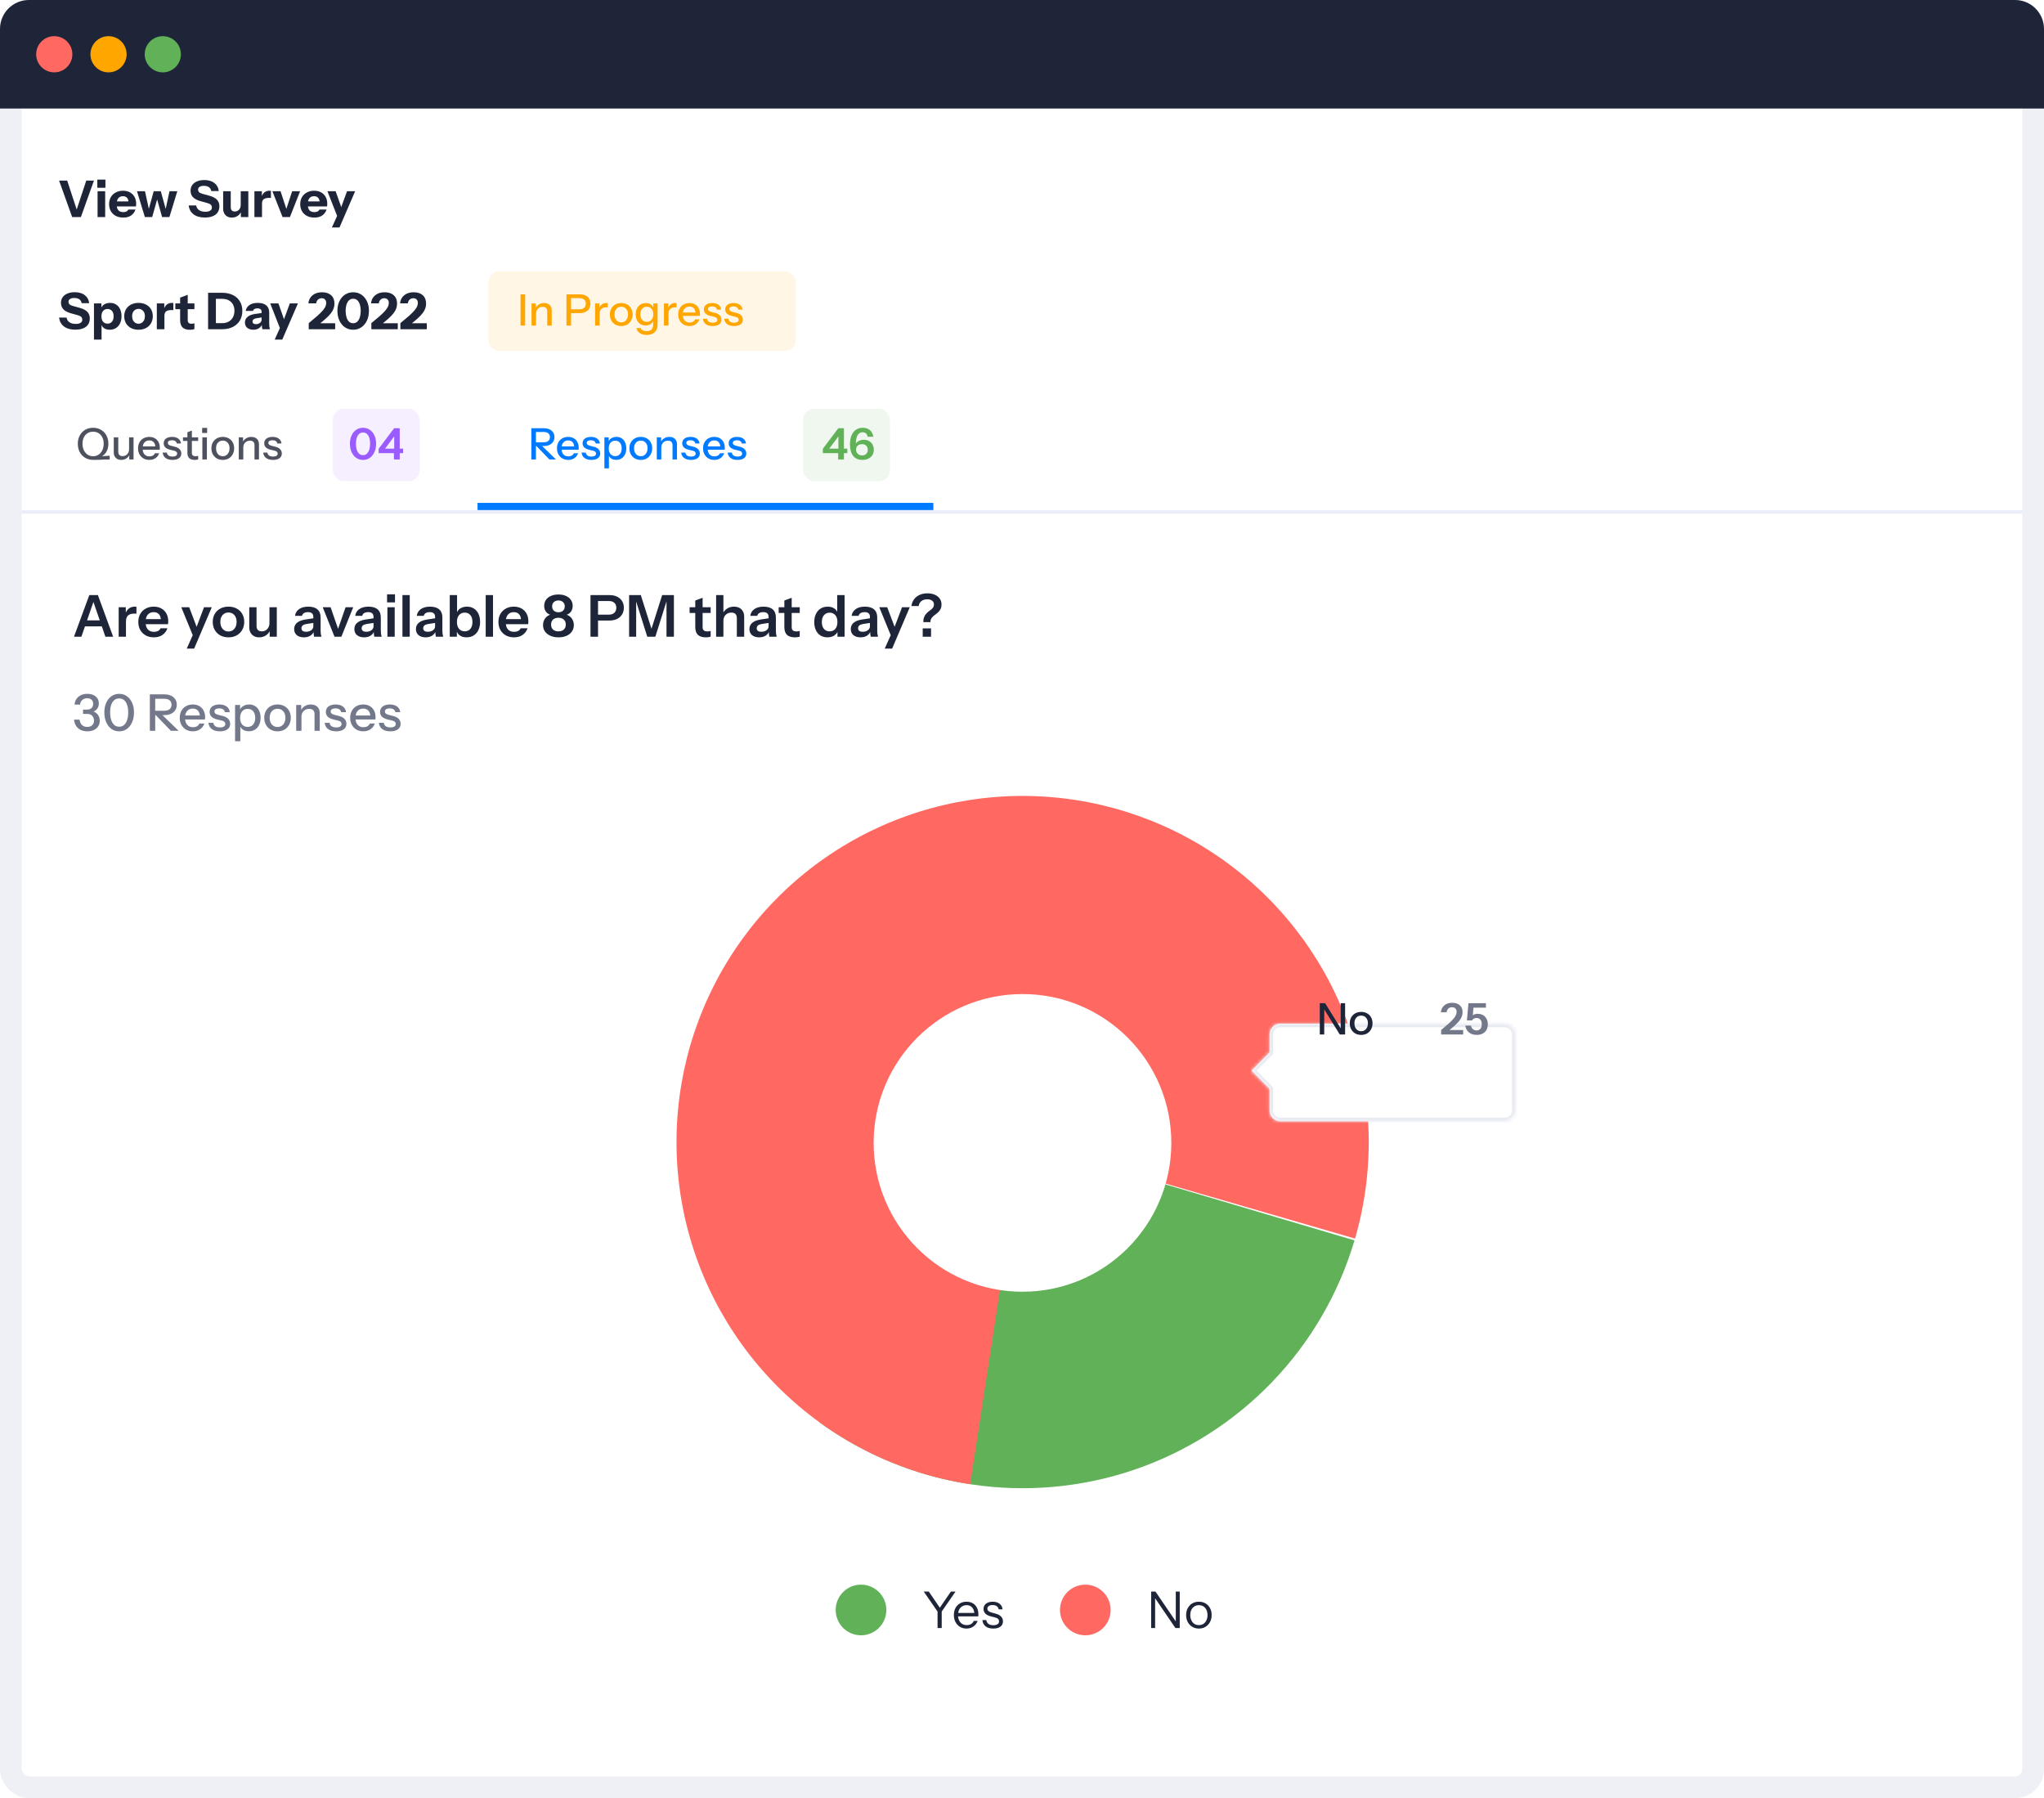 <svg width="565" height="497" viewBox="0 0 565 497" fill="none" xmlns="http://www.w3.org/2000/svg">
<rect x="3" y="3" width="559" height="491" rx="5" fill="white" stroke="#EEF0F5" stroke-width="6"/>
<path d="M259.158 450V445.436L255.336 439.92H256.736L260.054 444.764H259.522L262.84 439.92H264.128L260.306 445.436V450H259.158ZM267.153 450.14C266.472 450.14 265.87 449.981 265.347 449.664C264.825 449.337 264.414 448.894 264.115 448.334C263.817 447.774 263.667 447.13 263.667 446.402C263.667 445.674 263.812 445.035 264.101 444.484C264.4 443.924 264.815 443.49 265.347 443.182C265.879 442.874 266.491 442.72 267.181 442.72C267.844 442.72 268.418 442.865 268.903 443.154C269.398 443.443 269.776 443.849 270.037 444.372C270.308 444.895 270.443 445.511 270.443 446.22C270.443 446.313 270.439 446.402 270.429 446.486C270.429 446.57 270.42 446.663 270.401 446.766H264.507V445.828H269.715L269.351 446.346C269.351 445.487 269.16 444.829 268.777 444.372C268.404 443.905 267.872 443.672 267.181 443.672C266.472 443.672 265.898 443.919 265.459 444.414C265.03 444.899 264.815 445.557 264.815 446.388C264.815 447.237 265.03 447.919 265.459 448.432C265.898 448.936 266.481 449.188 267.209 449.188C267.667 449.188 268.068 449.09 268.413 448.894C268.759 448.689 269.011 448.399 269.169 448.026H270.233C270 448.679 269.608 449.197 269.057 449.58C268.516 449.953 267.881 450.14 267.153 450.14ZM274.552 450.14C273.674 450.14 272.974 449.939 272.452 449.538C271.929 449.127 271.63 448.549 271.556 447.802H272.634C272.699 448.259 272.9 448.609 273.236 448.852C273.572 449.095 274.02 449.216 274.58 449.216C275.074 449.216 275.462 449.123 275.742 448.936C276.022 448.749 276.162 448.483 276.162 448.138C276.162 447.895 276.082 447.685 275.924 447.508C275.765 447.321 275.448 447.167 274.972 447.046L273.824 446.752C273.17 446.584 272.68 446.327 272.354 445.982C272.027 445.627 271.864 445.207 271.864 444.722C271.864 444.106 272.092 443.621 272.55 443.266C273.007 442.902 273.628 442.72 274.412 442.72C275.186 442.72 275.816 442.907 276.302 443.28C276.787 443.653 277.062 444.171 277.128 444.834H276.05C275.984 444.451 275.807 444.157 275.518 443.952C275.228 443.747 274.846 443.644 274.37 443.644C273.912 443.644 273.558 443.733 273.306 443.91C273.054 444.078 272.928 444.321 272.928 444.638C272.928 444.881 273.016 445.091 273.194 445.268C273.38 445.445 273.688 445.595 274.118 445.716L275.238 446.024C275.9 446.201 276.4 446.472 276.736 446.836C277.072 447.2 277.24 447.639 277.24 448.152C277.24 448.777 277.002 449.267 276.526 449.622C276.05 449.967 275.392 450.14 274.552 450.14Z" fill="#1E2538"/>
<circle cx="238" cy="445" r="7" fill="#60B158"/>
<path d="M318.204 450V439.92H319.394L325.176 448.404L325.008 448.432V439.92H326.1V450H324.91L319.128 441.516L319.296 441.488V450H318.204ZM331.397 450.14C330.697 450.14 330.081 449.977 329.549 449.65C329.017 449.323 328.601 448.88 328.303 448.32C328.013 447.751 327.869 447.111 327.869 446.402C327.869 445.683 328.018 445.049 328.317 444.498C328.615 443.947 329.026 443.513 329.549 443.196C330.081 442.879 330.697 442.72 331.397 442.72C332.106 442.72 332.722 442.879 333.245 443.196C333.777 443.513 334.187 443.947 334.477 444.498C334.775 445.049 334.925 445.683 334.925 446.402C334.925 447.111 334.775 447.751 334.477 448.32C334.187 448.88 333.777 449.323 333.245 449.65C332.722 449.977 332.106 450.14 331.397 450.14ZM331.397 449.188C331.882 449.188 332.302 449.071 332.657 448.838C333.011 448.595 333.287 448.264 333.483 447.844C333.679 447.424 333.777 446.939 333.777 446.388C333.777 445.567 333.557 444.909 333.119 444.414C332.689 443.919 332.115 443.672 331.397 443.672C330.687 443.672 330.113 443.919 329.675 444.414C329.236 444.909 329.017 445.567 329.017 446.388C329.017 446.939 329.115 447.424 329.311 447.844C329.507 448.264 329.782 448.595 330.137 448.838C330.501 449.071 330.921 449.188 331.397 449.188Z" fill="#1E2538"/>
<circle cx="300" cy="445" r="7" fill="#FF6961"/>
<path d="M374.409 342.847C370.062 357.52 362.26 370.936 351.656 381.97C341.052 393.004 327.956 401.333 313.467 406.258C298.978 411.183 283.519 412.561 268.388 410.276C253.256 407.991 238.893 402.109 226.505 393.125L282.674 315.674L374.409 342.847Z" fill="#60B158"/>
<path d="M268.185 410.245C248.954 407.299 231.079 398.56 216.943 385.194C202.807 371.828 193.081 354.47 189.063 335.435C185.045 316.4 186.925 296.592 194.453 278.653C201.981 260.714 214.799 245.496 231.198 235.028C247.597 224.561 266.797 219.342 286.238 220.066C305.679 220.791 324.437 227.425 340.011 239.084C355.585 250.743 367.235 266.873 373.407 285.323C379.578 303.773 379.979 323.666 374.555 342.349L282.674 315.674L268.185 410.245Z" fill="#FF6961"/>
<circle cx="282.632" cy="315.901" r="41.14" fill="white"/>
<g filter="url(#filter0_d_20842_58)">
<mask id="path-8-inside-1_20842_58" fill="white">
<path fill-rule="evenodd" clip-rule="evenodd" d="M353.93 267.931C352.273 267.931 350.93 269.274 350.93 270.931V275.879L345.93 280.931L350.93 285.983V291.931C350.93 293.588 352.273 294.931 353.93 294.931H415.93C417.587 294.931 418.93 293.588 418.93 291.931V270.931C418.93 269.274 417.587 267.931 415.93 267.931H353.93Z"/>
</mask>
<path fill-rule="evenodd" clip-rule="evenodd" d="M353.93 267.931C352.273 267.931 350.93 269.274 350.93 270.931V275.879L345.93 280.931L350.93 285.983V291.931C350.93 293.588 352.273 294.931 353.93 294.931H415.93C417.587 294.931 418.93 293.588 418.93 291.931V270.931C418.93 269.274 417.587 267.931 415.93 267.931H353.93Z" fill="white"/>
<path d="M350.93 275.879L351.64 276.583L351.93 276.291V275.879H350.93ZM345.93 280.931L345.219 280.228L344.523 280.931L345.219 281.635L345.93 280.931ZM350.93 285.983H351.93V285.572L351.64 285.28L350.93 285.983ZM351.93 270.931C351.93 269.827 352.825 268.931 353.93 268.931V266.931C351.721 266.931 349.93 268.722 349.93 270.931H351.93ZM351.93 275.879V270.931H349.93V275.879H351.93ZM346.64 281.635L351.64 276.583L350.219 275.176L345.219 280.228L346.64 281.635ZM351.64 285.28L346.64 280.228L345.219 281.635L350.219 286.686L351.64 285.28ZM351.93 291.931V285.983H349.93V291.931H351.93ZM353.93 293.931C352.825 293.931 351.93 293.036 351.93 291.931H349.93C349.93 294.14 351.721 295.931 353.93 295.931V293.931ZM415.93 293.931H353.93V295.931H415.93V293.931ZM417.93 291.931C417.93 293.036 417.034 293.931 415.93 293.931V295.931C418.139 295.931 419.93 294.14 419.93 291.931H417.93ZM417.93 270.931V291.931H419.93V270.931H417.93ZM415.93 268.931C417.034 268.931 417.93 269.827 417.93 270.931H419.93C419.93 268.722 418.139 266.931 415.93 266.931V268.931ZM353.93 268.931H415.93V266.931H353.93V268.931Z" fill="#E8EAF2" mask="url(#path-8-inside-1_20842_58)"/>
</g>
<path d="M364.818 285.931V277.291H366.294L370.878 284.683L370.59 284.743V277.291H371.814V285.931H370.338L365.754 278.539L366.042 278.479V285.931H364.818ZM376.247 286.051C375.623 286.051 375.075 285.915 374.603 285.643C374.131 285.363 373.763 284.983 373.499 284.503C373.235 284.015 373.103 283.463 373.103 282.847C373.103 282.223 373.235 281.675 373.499 281.203C373.771 280.731 374.139 280.363 374.603 280.099C375.075 279.827 375.623 279.691 376.247 279.691C376.879 279.691 377.431 279.827 377.903 280.099C378.375 280.363 378.739 280.731 378.995 281.203C379.259 281.675 379.391 282.223 379.391 282.847C379.391 283.463 379.259 284.015 378.995 284.503C378.739 284.983 378.375 285.363 377.903 285.643C377.431 285.915 376.879 286.051 376.247 286.051ZM376.247 285.031C376.623 285.031 376.947 284.939 377.219 284.755C377.499 284.571 377.719 284.315 377.879 283.987C378.039 283.659 378.119 283.275 378.119 282.835C378.119 282.179 377.943 281.663 377.591 281.287C377.247 280.903 376.799 280.711 376.247 280.711C375.703 280.711 375.255 280.903 374.903 281.287C374.559 281.671 374.387 282.187 374.387 282.835C374.387 283.275 374.463 283.659 374.615 283.987C374.775 284.315 374.995 284.571 375.275 284.755C375.563 284.939 375.887 285.031 376.247 285.031Z" fill="#1E2538"/>
<path d="M398.36 285.931V284.695C399.176 284.023 399.856 283.443 400.4 282.955C400.952 282.459 401.392 282.023 401.72 281.647C402.048 281.271 402.28 280.927 402.416 280.615C402.56 280.295 402.632 279.983 402.632 279.679C402.632 279.279 402.52 278.967 402.296 278.743C402.072 278.519 401.76 278.407 401.36 278.407C400.944 278.407 400.604 278.531 400.34 278.779C400.076 279.019 399.916 279.359 399.86 279.799H398.276C398.364 278.991 398.688 278.351 399.248 277.879C399.808 277.407 400.536 277.171 401.432 277.171C402.32 277.171 403.016 277.403 403.52 277.867C404.032 278.323 404.288 278.959 404.288 279.775C404.288 280.183 404.216 280.579 404.072 280.963C403.936 281.339 403.704 281.735 403.376 282.151C403.056 282.559 402.624 283.011 402.08 283.507C401.544 283.995 400.872 284.551 400.064 285.175L399.692 284.695H404.444V285.931H398.36ZM408.184 286.051C407.312 286.051 406.6 285.823 406.048 285.367C405.496 284.911 405.156 284.283 405.028 283.483H406.612C406.684 283.907 406.86 284.235 407.14 284.467C407.428 284.699 407.764 284.815 408.148 284.815C408.572 284.815 408.916 284.675 409.18 284.395C409.452 284.115 409.588 283.683 409.588 283.099C409.588 282.531 409.456 282.103 409.192 281.815C408.936 281.519 408.592 281.371 408.16 281.371C407.88 281.371 407.628 281.431 407.404 281.551C407.18 281.671 407.012 281.839 406.9 282.055H405.484L405.904 277.291H410.74V278.527H406.54L407.308 278.311L407.068 281.275L406.588 281.191C406.78 280.895 407.028 280.659 407.332 280.483C407.636 280.307 408.02 280.219 408.484 280.219C409.036 280.219 409.516 280.339 409.924 280.579C410.34 280.819 410.664 281.155 410.896 281.587C411.136 282.011 411.256 282.523 411.256 283.123C411.256 283.739 411.128 284.267 410.872 284.707C410.616 285.139 410.26 285.471 409.804 285.703C409.348 285.935 408.808 286.051 408.184 286.051Z" fill="#73788B"/>
<path d="M20.448 176L24.688 164.48H26.48L22.496 176H20.448ZM29.136 176L25.168 164.48H27.056L31.28 176H29.136ZM22.64 171.472H28.944V173.136H22.64V171.472ZM32.806 176V167.84H34.774V169.808H34.822V176H32.806ZM34.822 171.744L34.614 169.808C34.806 169.115 35.132 168.587 35.59 168.224C36.049 167.861 36.598 167.68 37.238 167.68C37.462 167.68 37.622 167.701 37.718 167.744V169.648C37.665 169.627 37.59 169.616 37.494 169.616C37.398 169.605 37.281 169.6 37.142 169.6C36.364 169.6 35.782 169.771 35.398 170.112C35.014 170.453 34.822 170.997 34.822 171.744ZM42.533 176.16C41.669 176.16 40.911 175.979 40.261 175.616C39.621 175.253 39.12 174.752 38.757 174.112C38.405 173.472 38.229 172.736 38.229 171.904C38.229 171.072 38.405 170.341 38.757 169.712C39.12 169.072 39.621 168.576 40.261 168.224C40.901 167.861 41.648 167.68 42.501 167.68C43.312 167.68 44.016 167.851 44.613 168.192C45.21 168.523 45.674 168.992 46.005 169.6C46.336 170.208 46.501 170.917 46.501 171.728C46.501 171.877 46.495 172.016 46.485 172.144C46.474 172.272 46.458 172.4 46.437 172.528H39.477V171.12H44.885L44.469 171.504C44.469 170.736 44.293 170.16 43.941 169.776C43.589 169.392 43.098 169.2 42.469 169.2C41.786 169.2 41.242 169.435 40.837 169.904C40.442 170.373 40.245 171.051 40.245 171.936C40.245 172.811 40.442 173.483 40.837 173.952C41.242 174.411 41.813 174.64 42.549 174.64C42.975 174.64 43.349 174.56 43.669 174.4C43.989 174.24 44.224 173.995 44.373 173.664H46.277C46.01 174.432 45.557 175.04 44.917 175.488C44.288 175.936 43.493 176.16 42.533 176.16ZM51.615 179.28L53.727 174.544L54.095 173.936L56.399 167.84H58.543L53.663 179.28H51.615ZM53.423 175.92L50.111 167.84H52.303L55.071 175.168L53.423 175.92ZM63.159 176.16C62.295 176.16 61.532 175.979 60.871 175.616C60.22 175.253 59.714 174.752 59.351 174.112C58.988 173.461 58.807 172.72 58.807 171.888C58.807 171.056 58.988 170.325 59.351 169.696C59.714 169.067 60.22 168.576 60.871 168.224C61.532 167.861 62.295 167.68 63.159 167.68C64.034 167.68 64.796 167.861 65.447 168.224C66.098 168.576 66.604 169.067 66.967 169.696C67.33 170.325 67.511 171.056 67.511 171.888C67.511 172.72 67.324 173.461 66.951 174.112C66.588 174.752 66.082 175.253 65.431 175.616C64.78 175.979 64.023 176.16 63.159 176.16ZM63.159 174.544C63.586 174.544 63.97 174.437 64.311 174.224C64.652 174 64.919 173.691 65.111 173.296C65.303 172.891 65.399 172.416 65.399 171.872C65.399 171.072 65.186 170.443 64.759 169.984C64.343 169.525 63.81 169.296 63.159 169.296C62.508 169.296 61.97 169.525 61.543 169.984C61.116 170.443 60.903 171.072 60.903 171.872C60.903 172.416 60.999 172.891 61.191 173.296C61.394 173.691 61.66 174 61.991 174.224C62.332 174.437 62.722 174.544 63.159 174.544ZM71.634 176.16C71.069 176.16 70.578 176.043 70.162 175.808C69.757 175.563 69.442 175.232 69.218 174.816C69.004 174.4 68.898 173.931 68.898 173.408V167.84H70.914V172.992C70.914 173.493 71.037 173.872 71.282 174.128C71.538 174.384 71.895 174.512 72.354 174.512C72.77 174.512 73.132 174.416 73.442 174.224C73.762 174.032 74.013 173.765 74.194 173.424C74.386 173.072 74.482 172.677 74.482 172.24L74.69 174.192C74.423 174.789 74.023 175.269 73.49 175.632C72.967 175.984 72.349 176.16 71.634 176.16ZM74.546 176V174.08H74.482V167.84H76.514V176H74.546ZM86.832 176C86.778 175.787 86.736 175.552 86.704 175.296C86.683 175.04 86.672 174.731 86.672 174.368H86.608V170.496C86.608 170.069 86.485 169.749 86.24 169.536C86.005 169.312 85.642 169.2 85.152 169.2C84.672 169.2 84.288 169.291 84 169.472C83.722 169.643 83.552 169.893 83.488 170.224H81.552C81.637 169.467 82 168.853 82.64 168.384C83.28 167.915 84.138 167.68 85.216 167.68C86.336 167.68 87.184 167.936 87.76 168.448C88.336 168.949 88.624 169.691 88.624 170.672V174.368C88.624 174.624 88.64 174.885 88.672 175.152C88.715 175.419 88.773 175.701 88.848 176H86.832ZM84 176.16C83.178 176.16 82.522 175.957 82.032 175.552C81.552 175.136 81.312 174.581 81.312 173.888C81.312 173.141 81.584 172.549 82.128 172.112C82.672 171.675 83.44 171.381 84.432 171.232L86.976 170.848V172.128L84.768 172.464C84.288 172.539 83.925 172.672 83.68 172.864C83.445 173.056 83.328 173.323 83.328 173.664C83.328 173.973 83.44 174.213 83.664 174.384C83.888 174.544 84.197 174.624 84.592 174.624C85.168 174.624 85.648 174.48 86.032 174.192C86.416 173.904 86.608 173.552 86.608 173.136L86.832 174.368C86.618 174.955 86.266 175.403 85.776 175.712C85.296 176.011 84.704 176.16 84 176.16ZM92.469 176L89.205 167.84H91.381L93.989 175.344H92.917L95.525 167.84H97.637L94.357 176H92.469ZM103.473 176C103.419 175.787 103.377 175.552 103.345 175.296C103.323 175.04 103.313 174.731 103.313 174.368H103.249V170.496C103.249 170.069 103.126 169.749 102.881 169.536C102.646 169.312 102.283 169.2 101.793 169.2C101.313 169.2 100.929 169.291 100.641 169.472C100.363 169.643 100.193 169.893 100.129 170.224H98.192C98.278 169.467 98.641 168.853 99.281 168.384C99.921 167.915 100.779 167.68 101.857 167.68C102.977 167.68 103.825 167.936 104.401 168.448C104.977 168.949 105.265 169.691 105.265 170.672V174.368C105.265 174.624 105.281 174.885 105.312 175.152C105.355 175.419 105.414 175.701 105.489 176H103.473ZM100.641 176.16C99.819 176.16 99.163 175.957 98.672 175.552C98.192 175.136 97.953 174.581 97.953 173.888C97.953 173.141 98.225 172.549 98.769 172.112C99.312 171.675 100.081 171.381 101.073 171.232L103.617 170.848V172.128L101.409 172.464C100.929 172.539 100.566 172.672 100.321 172.864C100.086 173.056 99.969 173.323 99.969 173.664C99.969 173.973 100.081 174.213 100.305 174.384C100.529 174.544 100.838 174.624 101.233 174.624C101.809 174.624 102.289 174.48 102.673 174.192C103.057 173.904 103.249 173.552 103.249 173.136L103.473 174.368C103.259 174.955 102.907 175.403 102.417 175.712C101.937 176.011 101.345 176.16 100.641 176.16ZM107.088 176V167.84H109.104V176H107.088ZM106.992 166.496V164.272H109.184V166.496H106.992ZM111.244 176V164.48H113.26V176H111.244ZM120.488 176C120.435 175.787 120.392 175.552 120.36 175.296C120.339 175.04 120.328 174.731 120.328 174.368H120.264V170.496C120.264 170.069 120.141 169.749 119.896 169.536C119.661 169.312 119.299 169.2 118.808 169.2C118.328 169.2 117.944 169.291 117.656 169.472C117.379 169.643 117.208 169.893 117.144 170.224H115.208C115.293 169.467 115.656 168.853 116.296 168.384C116.936 167.915 117.795 167.68 118.872 167.68C119.992 167.68 120.84 167.936 121.416 168.448C121.992 168.949 122.28 169.691 122.28 170.672V174.368C122.28 174.624 122.296 174.885 122.328 175.152C122.371 175.419 122.429 175.701 122.504 176H120.488ZM117.656 176.16C116.835 176.16 116.179 175.957 115.688 175.552C115.208 175.136 114.968 174.581 114.968 173.888C114.968 173.141 115.24 172.549 115.784 172.112C116.328 171.675 117.096 171.381 118.088 171.232L120.632 170.848V172.128L118.424 172.464C117.944 172.539 117.581 172.672 117.336 172.864C117.101 173.056 116.984 173.323 116.984 173.664C116.984 173.973 117.096 174.213 117.32 174.384C117.544 174.544 117.853 174.624 118.248 174.624C118.824 174.624 119.304 174.48 119.688 174.192C120.072 173.904 120.264 173.552 120.264 173.136L120.488 174.368C120.275 174.955 119.923 175.403 119.432 175.712C118.952 176.011 118.36 176.16 117.656 176.16ZM128.978 176.16C128.199 176.16 127.559 175.979 127.058 175.616C126.567 175.243 126.263 174.731 126.146 174.08L126.29 174.064V176H124.322V164.48H126.338V169.68L126.194 169.648C126.333 169.04 126.658 168.56 127.17 168.208C127.693 167.856 128.338 167.68 129.106 167.68C129.831 167.68 130.461 167.856 130.994 168.208C131.538 168.549 131.959 169.035 132.258 169.664C132.557 170.293 132.706 171.035 132.706 171.888C132.706 172.752 132.551 173.504 132.242 174.144C131.933 174.784 131.501 175.28 130.946 175.632C130.391 175.984 129.735 176.16 128.978 176.16ZM128.466 174.496C129.117 174.496 129.634 174.272 130.018 173.824C130.402 173.365 130.594 172.725 130.594 171.904C130.594 171.083 130.397 170.448 130.002 170C129.618 169.552 129.101 169.328 128.45 169.328C127.81 169.328 127.293 169.557 126.898 170.016C126.503 170.464 126.306 171.099 126.306 171.92C126.306 172.741 126.503 173.376 126.898 173.824C127.293 174.272 127.815 174.496 128.466 174.496ZM134.26 176V164.48H136.276V176H134.26ZM142.08 176.16C141.216 176.16 140.458 175.979 139.808 175.616C139.168 175.253 138.666 174.752 138.304 174.112C137.952 173.472 137.776 172.736 137.776 171.904C137.776 171.072 137.952 170.341 138.304 169.712C138.666 169.072 139.168 168.576 139.808 168.224C140.448 167.861 141.194 167.68 142.048 167.68C142.858 167.68 143.562 167.851 144.16 168.192C144.757 168.523 145.221 168.992 145.552 169.6C145.882 170.208 146.048 170.917 146.048 171.728C146.048 171.877 146.042 172.016 146.032 172.144C146.021 172.272 146.005 172.4 145.984 172.528H139.024V171.12H144.432L144.016 171.504C144.016 170.736 143.84 170.16 143.488 169.776C143.136 169.392 142.645 169.2 142.016 169.2C141.333 169.2 140.789 169.435 140.384 169.904C139.989 170.373 139.792 171.051 139.792 171.936C139.792 172.811 139.989 173.483 140.384 173.952C140.789 174.411 141.36 174.64 142.096 174.64C142.522 174.64 142.896 174.56 143.216 174.4C143.536 174.24 143.77 173.995 143.92 173.664H145.824C145.557 174.432 145.104 175.04 144.464 175.488C143.834 175.936 143.04 176.16 142.08 176.16ZM154.378 176.16C153.525 176.16 152.778 176.016 152.138 175.728C151.498 175.44 150.997 175.045 150.634 174.544C150.282 174.032 150.106 173.445 150.106 172.784C150.106 172.208 150.234 171.691 150.49 171.232C150.746 170.773 151.093 170.416 151.53 170.16C151.978 169.893 152.49 169.76 153.066 169.76L153.242 170.096C152.666 170.096 152.165 169.989 151.738 169.776C151.311 169.552 150.986 169.243 150.762 168.848C150.538 168.443 150.426 167.979 150.426 167.456C150.426 166.827 150.586 166.277 150.906 165.808C151.237 165.339 151.695 164.976 152.282 164.72C152.879 164.453 153.573 164.32 154.362 164.32C155.162 164.32 155.855 164.453 156.442 164.72C157.029 164.976 157.482 165.339 157.802 165.808C158.133 166.277 158.298 166.821 158.298 167.44C158.298 167.973 158.186 168.443 157.962 168.848C157.738 169.243 157.413 169.552 156.986 169.776C156.559 169.989 156.053 170.096 155.466 170.096L155.658 169.76C156.234 169.76 156.741 169.893 157.178 170.16C157.626 170.416 157.978 170.773 158.234 171.232C158.49 171.691 158.618 172.208 158.618 172.784C158.618 173.445 158.442 174.032 158.09 174.544C157.738 175.056 157.242 175.456 156.602 175.744C155.973 176.021 155.231 176.16 154.378 176.16ZM154.362 174.512C155.002 174.512 155.498 174.347 155.85 174.016C156.213 173.675 156.394 173.211 156.394 172.624C156.394 172.037 156.207 171.579 155.834 171.248C155.471 170.917 154.981 170.752 154.362 170.752C153.733 170.752 153.237 170.917 152.874 171.248C152.511 171.579 152.33 172.037 152.33 172.624C152.33 173.221 152.511 173.685 152.874 174.016C153.237 174.347 153.733 174.512 154.362 174.512ZM154.362 169.232C154.885 169.232 155.306 169.088 155.626 168.8C155.946 168.501 156.106 168.101 156.106 167.6C156.106 167.088 155.941 166.688 155.61 166.4C155.29 166.112 154.869 165.968 154.346 165.968C153.834 165.968 153.418 166.117 153.098 166.416C152.778 166.704 152.618 167.099 152.618 167.6C152.618 168.101 152.778 168.501 153.098 168.8C153.429 169.088 153.85 169.232 154.362 169.232ZM163.226 176V164.48H168.394C169.237 164.48 169.957 164.624 170.554 164.912C171.162 165.2 171.626 165.605 171.946 166.128C172.277 166.651 172.442 167.269 172.442 167.984C172.442 168.688 172.277 169.307 171.946 169.84C171.616 170.373 171.152 170.789 170.554 171.088C169.957 171.376 169.237 171.52 168.394 171.52H164.842V169.888H168.298C168.96 169.888 169.466 169.717 169.818 169.376C170.181 169.035 170.362 168.571 170.362 167.984C170.362 167.408 170.181 166.955 169.818 166.624C169.466 166.293 168.96 166.128 168.298 166.128H165.306V176H163.226ZM173.898 176V164.48H177.13L180.65 175.584H179.514L183.034 164.48H186.282V176H184.234V165.168H184.57L181.146 176H178.922L175.53 165.264H175.85V176H173.898ZM195.111 176.16C194.108 176.16 193.367 175.925 192.887 175.456C192.418 174.976 192.183 174.261 192.183 173.312V165.984L194.215 165.232V173.36C194.215 173.755 194.322 174.048 194.535 174.24C194.748 174.432 195.084 174.528 195.543 174.528C195.724 174.528 195.884 174.517 196.023 174.496C196.172 174.464 196.311 174.427 196.439 174.384V175.952C196.311 176.016 196.13 176.064 195.895 176.096C195.66 176.139 195.399 176.16 195.111 176.16ZM190.615 169.424V167.84H196.439V169.424H190.615ZM197.947 176V164.48H199.963V176H197.947ZM203.675 176V170.848C203.675 170.347 203.547 169.968 203.291 169.712C203.035 169.456 202.662 169.328 202.171 169.328C201.744 169.328 201.36 169.424 201.019 169.616C200.688 169.808 200.427 170.075 200.235 170.416C200.054 170.757 199.963 171.152 199.963 171.6L199.755 169.648C200.032 169.051 200.438 168.576 200.971 168.224C201.504 167.861 202.144 167.68 202.891 167.68C203.776 167.68 204.464 167.931 204.955 168.432C205.456 168.933 205.707 169.6 205.707 170.432V176H203.675ZM212.676 176C212.622 175.787 212.58 175.552 212.548 175.296C212.526 175.04 212.516 174.731 212.516 174.368H212.452V170.496C212.452 170.069 212.329 169.749 212.084 169.536C211.849 169.312 211.486 169.2 210.996 169.2C210.516 169.2 210.132 169.291 209.844 169.472C209.566 169.643 209.396 169.893 209.332 170.224H207.396C207.481 169.467 207.844 168.853 208.484 168.384C209.124 167.915 209.982 167.68 211.06 167.68C212.18 167.68 213.028 167.936 213.604 168.448C214.18 168.949 214.468 169.691 214.468 170.672V174.368C214.468 174.624 214.484 174.885 214.516 175.152C214.558 175.419 214.617 175.701 214.692 176H212.676ZM209.844 176.16C209.022 176.16 208.366 175.957 207.876 175.552C207.396 175.136 207.156 174.581 207.156 173.888C207.156 173.141 207.428 172.549 207.972 172.112C208.516 171.675 209.284 171.381 210.276 171.232L212.82 170.848V172.128L210.612 172.464C210.132 172.539 209.769 172.672 209.524 172.864C209.289 173.056 209.172 173.323 209.172 173.664C209.172 173.973 209.284 174.213 209.508 174.384C209.732 174.544 210.041 174.624 210.436 174.624C211.012 174.624 211.492 174.48 211.876 174.192C212.26 173.904 212.452 173.552 212.452 173.136L212.676 174.368C212.462 174.955 212.11 175.403 211.62 175.712C211.14 176.011 210.548 176.16 209.844 176.16ZM219.736 176.16C218.733 176.16 217.992 175.925 217.512 175.456C217.043 174.976 216.808 174.261 216.808 173.312V165.984L218.84 165.232V173.36C218.84 173.755 218.947 174.048 219.16 174.24C219.373 174.432 219.709 174.528 220.168 174.528C220.349 174.528 220.509 174.517 220.648 174.496C220.797 174.464 220.936 174.427 221.064 174.384V175.952C220.936 176.016 220.755 176.064 220.52 176.096C220.285 176.139 220.024 176.16 219.736 176.16ZM215.24 169.424V167.84H221.064V169.424H215.24ZM231.49 176V174.16L231.65 174.192C231.511 174.789 231.175 175.269 230.642 175.632C230.108 175.984 229.474 176.16 228.738 176.16C227.991 176.16 227.34 175.989 226.786 175.648C226.242 175.296 225.82 174.805 225.522 174.176C225.223 173.547 225.074 172.805 225.074 171.952C225.074 171.088 225.228 170.336 225.538 169.696C225.847 169.056 226.279 168.56 226.834 168.208C227.399 167.856 228.055 167.68 228.802 167.68C229.57 167.68 230.204 167.867 230.706 168.24C231.207 168.603 231.516 169.109 231.634 169.76L231.426 169.776V164.48H233.458V176H231.49ZM229.33 174.512C229.98 174.512 230.498 174.288 230.882 173.84C231.276 173.381 231.474 172.741 231.474 171.92C231.474 171.099 231.276 170.464 230.882 170.016C230.487 169.568 229.964 169.344 229.314 169.344C228.674 169.344 228.156 169.573 227.762 170.032C227.367 170.48 227.17 171.115 227.17 171.936C227.17 172.757 227.367 173.392 227.762 173.84C228.156 174.288 228.679 174.512 229.33 174.512ZM240.691 176C240.638 175.787 240.595 175.552 240.563 175.296C240.542 175.04 240.531 174.731 240.531 174.368H240.467V170.496C240.467 170.069 240.345 169.749 240.099 169.536C239.865 169.312 239.502 169.2 239.011 169.2C238.531 169.2 238.147 169.291 237.859 169.472C237.582 169.643 237.411 169.893 237.347 170.224H235.411C235.497 169.467 235.859 168.853 236.499 168.384C237.139 167.915 237.998 167.68 239.075 167.68C240.195 167.68 241.043 167.936 241.619 168.448C242.195 168.949 242.483 169.691 242.483 170.672V174.368C242.483 174.624 242.499 174.885 242.531 175.152C242.574 175.419 242.633 175.701 242.707 176H240.691ZM237.859 176.16C237.038 176.16 236.382 175.957 235.891 175.552C235.411 175.136 235.171 174.581 235.171 173.888C235.171 173.141 235.443 172.549 235.987 172.112C236.531 171.675 237.299 171.381 238.291 171.232L240.835 170.848V172.128L238.627 172.464C238.147 172.539 237.785 172.672 237.539 172.864C237.305 173.056 237.187 173.323 237.187 173.664C237.187 173.973 237.299 174.213 237.523 174.384C237.747 174.544 238.057 174.624 238.451 174.624C239.027 174.624 239.507 174.48 239.891 174.192C240.275 173.904 240.467 173.552 240.467 173.136L240.691 174.368C240.478 174.955 240.126 175.403 239.635 175.712C239.155 176.011 238.563 176.16 237.859 176.16ZM244.553 179.28L246.665 174.544L247.033 173.936L249.337 167.84H251.481L246.601 179.28H244.553ZM246.361 175.92L243.049 167.84H245.241L248.009 175.168L246.361 175.92ZM255.214 171.952C255.214 171.419 255.284 170.971 255.422 170.608C255.572 170.235 255.758 169.925 255.982 169.68C256.206 169.424 256.441 169.2 256.686 169.008C256.942 168.816 257.182 168.635 257.406 168.464C257.63 168.283 257.812 168.085 257.95 167.872C258.089 167.659 258.158 167.397 258.158 167.088C258.158 166.629 257.993 166.277 257.662 166.032C257.342 165.776 256.894 165.648 256.318 165.648C255.668 165.648 255.129 165.808 254.702 166.128C254.286 166.448 254.03 166.907 253.934 167.504H251.934C252.03 166.789 252.27 166.171 252.654 165.648C253.049 165.125 253.561 164.72 254.19 164.432C254.82 164.144 255.54 164 256.35 164C257.14 164 257.822 164.128 258.398 164.384C258.985 164.64 259.438 164.997 259.758 165.456C260.089 165.915 260.254 166.459 260.254 167.088C260.254 167.547 260.18 167.936 260.03 168.256C259.881 168.576 259.689 168.853 259.454 169.088C259.23 169.323 258.985 169.536 258.718 169.728C258.452 169.92 258.201 170.117 257.966 170.32C257.742 170.523 257.556 170.752 257.406 171.008C257.257 171.264 257.182 171.579 257.182 171.952H255.214ZM255.054 176V173.696H257.358V176H255.054Z" fill="#1E2538"/>
<path d="M24.158 202.14C23.467 202.14 22.856 202.014 22.324 201.762C21.801 201.51 21.377 201.146 21.05 200.67C20.733 200.185 20.537 199.597 20.462 198.906H21.988C22.081 199.569 22.31 200.073 22.674 200.418C23.038 200.754 23.523 200.922 24.13 200.922C24.69 200.922 25.138 200.768 25.474 200.46C25.81 200.152 25.978 199.727 25.978 199.186C25.978 198.635 25.815 198.187 25.488 197.842C25.161 197.497 24.695 197.324 24.088 197.324H22.954V196.134H24.046C24.587 196.134 25.007 195.989 25.306 195.7C25.605 195.411 25.754 195.028 25.754 194.552C25.754 194.067 25.609 193.689 25.32 193.418C25.031 193.138 24.615 192.998 24.074 192.998C23.57 192.998 23.136 193.147 22.772 193.446C22.417 193.745 22.203 194.179 22.128 194.748H20.602C20.667 194.141 20.849 193.619 21.148 193.18C21.456 192.732 21.862 192.387 22.366 192.144C22.879 191.901 23.463 191.78 24.116 191.78C24.76 191.78 25.32 191.887 25.796 192.102C26.281 192.317 26.655 192.625 26.916 193.026C27.187 193.427 27.322 193.899 27.322 194.44C27.322 194.907 27.215 195.322 27 195.686C26.785 196.05 26.501 196.335 26.146 196.54C25.801 196.736 25.413 196.834 24.984 196.834L24.928 196.54C25.469 196.54 25.936 196.661 26.328 196.904C26.729 197.137 27.037 197.459 27.252 197.87C27.467 198.271 27.574 198.733 27.574 199.256C27.574 199.835 27.425 200.343 27.126 200.782C26.837 201.211 26.435 201.547 25.922 201.79C25.409 202.023 24.821 202.14 24.158 202.14ZM32.948 202.14C32.136 202.14 31.422 201.921 30.806 201.482C30.19 201.034 29.709 200.418 29.364 199.634C29.019 198.841 28.846 197.935 28.846 196.918C28.846 195.901 29.019 195.009 29.364 194.244C29.709 193.469 30.19 192.867 30.806 192.438C31.422 191.999 32.136 191.78 32.948 191.78C33.76 191.78 34.469 191.999 35.076 192.438C35.692 192.867 36.173 193.469 36.518 194.244C36.864 195.009 37.036 195.901 37.036 196.918C37.036 197.945 36.864 198.85 36.518 199.634C36.173 200.418 35.692 201.034 35.076 201.482C34.46 201.921 33.751 202.14 32.948 202.14ZM32.948 200.866C33.48 200.866 33.933 200.703 34.306 200.376C34.679 200.04 34.959 199.578 35.146 198.99C35.342 198.393 35.44 197.697 35.44 196.904C35.44 196.12 35.342 195.439 35.146 194.86C34.959 194.281 34.679 193.838 34.306 193.53C33.942 193.213 33.489 193.054 32.948 193.054C32.398 193.054 31.936 193.213 31.562 193.53C31.198 193.847 30.918 194.295 30.722 194.874C30.535 195.443 30.442 196.12 30.442 196.904C30.442 197.697 30.54 198.393 30.736 198.99C30.932 199.587 31.212 200.049 31.576 200.376C31.95 200.703 32.407 200.866 32.948 200.866ZM41.42 202V191.92H45.396C46.124 191.92 46.745 192.041 47.258 192.284C47.772 192.517 48.168 192.849 48.448 193.278C48.728 193.698 48.868 194.197 48.868 194.776C48.868 195.355 48.728 195.859 48.448 196.288C48.168 196.717 47.772 197.053 47.258 197.296C46.745 197.539 46.124 197.66 45.396 197.66H42.54V196.456H45.354C46.026 196.456 46.535 196.311 46.88 196.022C47.235 195.723 47.412 195.313 47.412 194.79C47.412 194.267 47.24 193.861 46.894 193.572C46.549 193.283 46.036 193.138 45.354 193.138H42.904V202H41.42ZM47.244 202L42.33 196.918H44.136L49.372 202H47.244ZM53.319 202.14C52.6 202.14 51.965 201.981 51.415 201.664C50.873 201.347 50.449 200.908 50.141 200.348C49.833 199.788 49.679 199.144 49.679 198.416C49.679 197.679 49.828 197.035 50.127 196.484C50.435 195.924 50.864 195.49 51.415 195.182C51.965 194.874 52.596 194.72 53.305 194.72C53.995 194.72 54.593 194.869 55.097 195.168C55.61 195.457 56.002 195.863 56.273 196.386C56.553 196.909 56.693 197.529 56.693 198.248C56.693 198.36 56.688 198.467 56.679 198.57C56.679 198.663 56.669 198.761 56.651 198.864H50.659V197.772H55.629L55.265 198.206C55.265 197.441 55.092 196.857 54.747 196.456C54.401 196.055 53.921 195.854 53.305 195.854C52.642 195.854 52.115 196.083 51.723 196.54C51.34 196.988 51.149 197.613 51.149 198.416C51.149 199.228 51.34 199.863 51.723 200.32C52.115 200.777 52.656 201.006 53.347 201.006C53.767 201.006 54.131 200.922 54.439 200.754C54.747 200.577 54.975 200.32 55.125 199.984H56.497C56.264 200.656 55.867 201.183 55.307 201.566C54.756 201.949 54.093 202.14 53.319 202.14ZM60.785 202.14C59.852 202.14 59.11 201.935 58.559 201.524C58.009 201.113 57.696 200.535 57.621 199.788H58.965C59.031 200.199 59.218 200.516 59.526 200.74C59.843 200.955 60.272 201.062 60.813 201.062C61.289 201.062 61.654 200.978 61.906 200.81C62.157 200.642 62.283 200.404 62.283 200.096C62.283 199.872 62.209 199.685 62.059 199.536C61.919 199.377 61.639 199.247 61.219 199.144L60.072 198.878C59.353 198.701 58.816 198.439 58.462 198.094C58.116 197.739 57.944 197.305 57.944 196.792C57.944 196.148 58.181 195.644 58.657 195.28C59.143 194.907 59.806 194.72 60.645 194.72C61.476 194.72 62.144 194.907 62.648 195.28C63.161 195.653 63.45 196.176 63.516 196.848H62.172C62.115 196.512 61.952 196.255 61.681 196.078C61.42 195.891 61.061 195.798 60.603 195.798C60.174 195.798 59.843 195.877 59.609 196.036C59.386 196.185 59.273 196.395 59.273 196.666C59.273 196.89 59.358 197.077 59.526 197.226C59.703 197.375 59.992 197.501 60.394 197.604L61.569 197.898C62.251 198.066 62.764 198.341 63.109 198.724C63.455 199.097 63.627 199.55 63.627 200.082C63.627 200.726 63.376 201.23 62.871 201.594C62.377 201.958 61.681 202.14 60.785 202.14ZM68.785 202.126C68.113 202.126 67.553 201.967 67.105 201.65C66.666 201.323 66.377 200.871 66.237 200.292L66.433 200.264V204.87H64.977V194.86H66.363V196.498L66.223 196.456C66.372 195.915 66.69 195.49 67.175 195.182C67.66 194.874 68.23 194.72 68.883 194.72C69.527 194.72 70.082 194.874 70.549 195.182C71.025 195.49 71.389 195.919 71.641 196.47C71.902 197.021 72.033 197.665 72.033 198.402C72.033 199.149 71.898 199.802 71.627 200.362C71.356 200.922 70.978 201.356 70.493 201.664C70.008 201.972 69.438 202.126 68.785 202.126ZM68.477 200.922C69.112 200.922 69.616 200.698 69.989 200.25C70.362 199.802 70.549 199.186 70.549 198.402C70.549 197.627 70.362 197.025 69.989 196.596C69.616 196.157 69.107 195.938 68.463 195.938C67.828 195.938 67.32 196.162 66.937 196.61C66.564 197.049 66.377 197.66 66.377 198.444C66.377 199.209 66.564 199.816 66.937 200.264C67.32 200.703 67.833 200.922 68.477 200.922ZM76.712 202.14C75.984 202.14 75.345 201.981 74.794 201.664C74.243 201.337 73.814 200.894 73.506 200.334C73.198 199.765 73.044 199.121 73.044 198.402C73.044 197.674 73.198 197.035 73.506 196.484C73.823 195.933 74.253 195.504 74.794 195.196C75.345 194.879 75.984 194.72 76.712 194.72C77.449 194.72 78.093 194.879 78.644 195.196C79.195 195.504 79.619 195.933 79.918 196.484C80.226 197.035 80.38 197.674 80.38 198.402C80.38 199.121 80.226 199.765 79.918 200.334C79.619 200.894 79.195 201.337 78.644 201.664C78.093 201.981 77.449 202.14 76.712 202.14ZM76.712 200.95C77.151 200.95 77.529 200.843 77.846 200.628C78.173 200.413 78.429 200.115 78.616 199.732C78.803 199.349 78.896 198.901 78.896 198.388C78.896 197.623 78.691 197.021 78.28 196.582C77.879 196.134 77.356 195.91 76.712 195.91C76.077 195.91 75.555 196.134 75.144 196.582C74.743 197.03 74.542 197.632 74.542 198.388C74.542 198.901 74.631 199.349 74.808 199.732C74.995 200.115 75.251 200.413 75.578 200.628C75.914 200.843 76.292 200.95 76.712 200.95ZM81.876 202V194.86H83.261V196.54H83.332V202H81.876ZM86.944 202V197.408C86.944 196.913 86.817 196.545 86.566 196.302C86.323 196.059 85.959 195.938 85.474 195.938C85.053 195.938 84.68 196.031 84.353 196.218C84.036 196.405 83.784 196.661 83.597 196.988C83.42 197.315 83.332 197.702 83.332 198.15L83.15 196.442C83.383 195.91 83.742 195.49 84.228 195.182C84.713 194.874 85.278 194.72 85.921 194.72C86.687 194.72 87.289 194.935 87.728 195.364C88.166 195.793 88.385 196.363 88.385 197.072V202H86.944ZM92.914 202.14C91.981 202.14 91.239 201.935 90.688 201.524C90.138 201.113 89.825 200.535 89.75 199.788H91.094C91.16 200.199 91.346 200.516 91.654 200.74C91.972 200.955 92.401 201.062 92.942 201.062C93.418 201.062 93.782 200.978 94.034 200.81C94.286 200.642 94.412 200.404 94.412 200.096C94.412 199.872 94.338 199.685 94.188 199.536C94.048 199.377 93.768 199.247 93.348 199.144L92.2 198.878C91.482 198.701 90.945 198.439 90.59 198.094C90.245 197.739 90.072 197.305 90.072 196.792C90.072 196.148 90.31 195.644 90.786 195.28C91.272 194.907 91.934 194.72 92.774 194.72C93.605 194.72 94.272 194.907 94.776 195.28C95.29 195.653 95.579 196.176 95.644 196.848H94.3C94.244 196.512 94.081 196.255 93.81 196.078C93.549 195.891 93.19 195.798 92.732 195.798C92.303 195.798 91.972 195.877 91.738 196.036C91.514 196.185 91.402 196.395 91.402 196.666C91.402 196.89 91.486 197.077 91.654 197.226C91.832 197.375 92.121 197.501 92.522 197.604L93.698 197.898C94.38 198.066 94.893 198.341 95.238 198.724C95.584 199.097 95.756 199.55 95.756 200.082C95.756 200.726 95.504 201.23 95 201.594C94.506 201.958 93.81 202.14 92.914 202.14ZM100.432 202.14C99.713 202.14 99.079 201.981 98.528 201.664C97.987 201.347 97.562 200.908 97.254 200.348C96.946 199.788 96.792 199.144 96.792 198.416C96.792 197.679 96.941 197.035 97.24 196.484C97.548 195.924 97.977 195.49 98.528 195.182C99.079 194.874 99.709 194.72 100.418 194.72C101.109 194.72 101.706 194.869 102.21 195.168C102.723 195.457 103.115 195.863 103.386 196.386C103.666 196.909 103.806 197.529 103.806 198.248C103.806 198.36 103.801 198.467 103.792 198.57C103.792 198.663 103.783 198.761 103.764 198.864H97.772V197.772H102.742L102.378 198.206C102.378 197.441 102.205 196.857 101.86 196.456C101.515 196.055 101.034 195.854 100.418 195.854C99.755 195.854 99.228 196.083 98.836 196.54C98.453 196.988 98.262 197.613 98.262 198.416C98.262 199.228 98.453 199.863 98.836 200.32C99.228 200.777 99.769 201.006 100.46 201.006C100.88 201.006 101.244 200.922 101.552 200.754C101.86 200.577 102.089 200.32 102.238 199.984H103.61C103.377 200.656 102.98 201.183 102.42 201.566C101.869 201.949 101.207 202.14 100.432 202.14ZM107.899 202.14C106.965 202.14 106.223 201.935 105.673 201.524C105.122 201.113 104.809 200.535 104.735 199.788H106.079C106.144 200.199 106.331 200.516 106.639 200.74C106.956 200.955 107.385 201.062 107.927 201.062C108.403 201.062 108.767 200.978 109.019 200.81C109.271 200.642 109.397 200.404 109.397 200.096C109.397 199.872 109.322 199.685 109.173 199.536C109.033 199.377 108.753 199.247 108.333 199.144L107.185 198.878C106.466 198.701 105.929 198.439 105.575 198.094C105.229 197.739 105.057 197.305 105.057 196.792C105.057 196.148 105.295 195.644 105.771 195.28C106.256 194.907 106.919 194.72 107.759 194.72C108.589 194.72 109.257 194.907 109.761 195.28C110.274 195.653 110.563 196.176 110.629 196.848H109.285C109.229 196.512 109.065 196.255 108.795 196.078C108.533 195.891 108.174 195.798 107.717 195.798C107.287 195.798 106.956 195.877 106.723 196.036C106.499 196.185 106.387 196.395 106.387 196.666C106.387 196.89 106.471 197.077 106.639 197.226C106.816 197.375 107.105 197.501 107.507 197.604L108.683 197.898C109.364 198.066 109.877 198.341 110.223 198.724C110.568 199.097 110.741 199.55 110.741 200.082C110.741 200.726 110.489 201.23 109.985 201.594C109.49 201.958 108.795 202.14 107.899 202.14Z" fill="#73788B"/>
<path d="M25.88 127.12C24.992 127.12 24.22 126.932 23.564 126.556C22.908 126.172 22.4 125.644 22.04 124.972C21.688 124.292 21.512 123.516 21.512 122.644C21.512 121.78 21.692 121.016 22.052 120.352C22.412 119.688 22.908 119.172 23.54 118.804C24.18 118.428 24.908 118.24 25.724 118.24C26.556 118.24 27.288 118.428 27.92 118.804C28.552 119.172 29.048 119.688 29.408 120.352C29.776 121.016 29.96 121.784 29.96 122.656C29.96 123.272 29.856 123.844 29.648 124.372C29.448 124.9 29.14 125.348 28.724 125.716C28.316 126.084 27.8 126.34 27.176 126.484L25.88 127.12ZM25.724 126.1C26.316 126.1 26.828 125.952 27.26 125.656C27.7 125.36 28.044 124.952 28.292 124.432C28.54 123.912 28.664 123.312 28.664 122.632C28.664 121.976 28.54 121.4 28.292 120.904C28.044 120.4 27.7 120.012 27.26 119.74C26.82 119.46 26.308 119.32 25.724 119.32C25.14 119.32 24.628 119.46 24.188 119.74C23.756 120.012 23.416 120.396 23.168 120.892C22.928 121.388 22.808 121.968 22.808 122.632C22.808 123.32 22.932 123.924 23.18 124.444C23.428 124.956 23.768 125.36 24.2 125.656C24.64 125.952 25.148 126.1 25.724 126.1ZM25.88 127.12L25.736 126.256L30.32 125.956V127C29.824 127 29.396 127.004 29.036 127.012C28.684 127.028 28.352 127.044 28.04 127.06C27.736 127.076 27.416 127.088 27.08 127.096C26.744 127.112 26.344 127.12 25.88 127.12ZM33.509 127.12C33.101 127.12 32.741 127.036 32.429 126.868C32.117 126.692 31.873 126.452 31.697 126.148C31.529 125.844 31.445 125.496 31.445 125.104V120.88H32.693V124.816C32.693 125.24 32.797 125.556 33.005 125.764C33.213 125.972 33.509 126.076 33.893 126.076C34.237 126.076 34.541 125.996 34.805 125.836C35.077 125.676 35.289 125.456 35.441 125.176C35.601 124.888 35.681 124.556 35.681 124.18L35.837 125.644C35.637 126.092 35.329 126.452 34.913 126.724C34.505 126.988 34.037 127.12 33.509 127.12ZM35.729 127V125.56H35.681V120.88H36.917V127H35.729ZM41.282 127.12C40.666 127.12 40.122 126.984 39.65 126.712C39.186 126.44 38.822 126.064 38.558 125.584C38.294 125.104 38.162 124.552 38.162 123.928C38.162 123.296 38.29 122.744 38.546 122.272C38.81 121.792 39.178 121.42 39.65 121.156C40.122 120.892 40.662 120.76 41.27 120.76C41.862 120.76 42.374 120.888 42.806 121.144C43.246 121.392 43.582 121.74 43.814 122.188C44.054 122.636 44.174 123.168 44.174 123.784C44.174 123.88 44.17 123.972 44.162 124.06C44.162 124.14 44.154 124.224 44.138 124.312H39.002V123.376H43.262L42.95 123.748C42.95 123.092 42.802 122.592 42.506 122.248C42.21 121.904 41.798 121.732 41.27 121.732C40.702 121.732 40.25 121.928 39.914 122.32C39.586 122.704 39.422 123.24 39.422 123.928C39.422 124.624 39.586 125.168 39.914 125.56C40.25 125.952 40.714 126.148 41.306 126.148C41.666 126.148 41.978 126.076 42.242 125.932C42.506 125.78 42.702 125.56 42.83 125.272H44.006C43.806 125.848 43.466 126.3 42.986 126.628C42.514 126.956 41.946 127.12 41.282 127.12ZM47.682 127.12C46.882 127.12 46.246 126.944 45.774 126.592C45.302 126.24 45.034 125.744 44.97 125.104H46.122C46.178 125.456 46.338 125.728 46.602 125.92C46.874 126.104 47.242 126.196 47.706 126.196C48.114 126.196 48.426 126.124 48.642 125.98C48.858 125.836 48.966 125.632 48.966 125.368C48.966 125.176 48.902 125.016 48.774 124.888C48.654 124.752 48.414 124.64 48.054 124.552L47.07 124.324C46.454 124.172 45.994 123.948 45.69 123.652C45.394 123.348 45.246 122.976 45.246 122.536C45.246 121.984 45.45 121.552 45.858 121.24C46.274 120.92 46.842 120.76 47.562 120.76C48.274 120.76 48.846 120.92 49.278 121.24C49.718 121.56 49.966 122.008 50.022 122.584H48.87C48.822 122.296 48.682 122.076 48.45 121.924C48.226 121.764 47.918 121.684 47.526 121.684C47.158 121.684 46.874 121.752 46.674 121.888C46.482 122.016 46.386 122.196 46.386 122.428C46.386 122.62 46.458 122.78 46.602 122.908C46.754 123.036 47.002 123.144 47.346 123.232L48.354 123.484C48.938 123.628 49.378 123.864 49.674 124.192C49.97 124.512 50.118 124.9 50.118 125.356C50.118 125.908 49.902 126.34 49.47 126.652C49.046 126.964 48.45 127.12 47.682 127.12ZM53.867 127.12C53.155 127.12 52.631 126.956 52.295 126.628C51.967 126.292 51.803 125.8 51.803 125.152V119.476L53.039 119.008V125.164C53.039 125.484 53.123 125.72 53.291 125.872C53.459 126.024 53.731 126.1 54.107 126.1C54.251 126.1 54.379 126.088 54.491 126.064C54.603 126.04 54.699 126.012 54.779 125.98V126.988C54.691 127.028 54.567 127.06 54.407 127.084C54.247 127.108 54.067 127.12 53.867 127.12ZM50.579 121.876V120.88H54.779V121.876H50.579ZM55.938 127V120.88H57.187V127H55.938ZM55.879 119.68V118.276H57.258V119.68H55.879ZM61.579 127.12C60.955 127.12 60.407 126.984 59.935 126.712C59.463 126.432 59.095 126.052 58.831 125.572C58.567 125.084 58.435 124.532 58.435 123.916C58.435 123.292 58.567 122.744 58.831 122.272C59.103 121.8 59.471 121.432 59.935 121.168C60.407 120.896 60.955 120.76 61.579 120.76C62.211 120.76 62.763 120.896 63.235 121.168C63.707 121.432 64.071 121.8 64.327 122.272C64.591 122.744 64.723 123.292 64.723 123.916C64.723 124.532 64.591 125.084 64.327 125.572C64.071 126.052 63.707 126.432 63.235 126.712C62.763 126.984 62.211 127.12 61.579 127.12ZM61.579 126.1C61.955 126.1 62.279 126.008 62.551 125.824C62.831 125.64 63.051 125.384 63.211 125.056C63.371 124.728 63.451 124.344 63.451 123.904C63.451 123.248 63.275 122.732 62.923 122.356C62.579 121.972 62.131 121.78 61.579 121.78C61.035 121.78 60.587 121.972 60.235 122.356C59.891 122.74 59.719 123.256 59.719 123.904C59.719 124.344 59.795 124.728 59.947 125.056C60.107 125.384 60.327 125.64 60.607 125.824C60.895 126.008 61.219 126.1 61.579 126.1ZM66.005 127V120.88H67.193V122.32H67.253V127H66.005ZM70.349 127V123.064C70.349 122.64 70.241 122.324 70.025 122.116C69.817 121.908 69.505 121.804 69.089 121.804C68.729 121.804 68.409 121.884 68.129 122.044C67.857 122.204 67.641 122.424 67.481 122.704C67.329 122.984 67.253 123.316 67.253 123.7L67.097 122.236C67.297 121.78 67.605 121.42 68.021 121.156C68.437 120.892 68.921 120.76 69.473 120.76C70.129 120.76 70.645 120.944 71.021 121.312C71.397 121.68 71.585 122.168 71.585 122.776V127H70.349ZM75.467 127.12C74.667 127.12 74.031 126.944 73.559 126.592C73.087 126.24 72.819 125.744 72.755 125.104H73.907C73.963 125.456 74.123 125.728 74.387 125.92C74.659 126.104 75.027 126.196 75.491 126.196C75.899 126.196 76.211 126.124 76.427 125.98C76.643 125.836 76.751 125.632 76.751 125.368C76.751 125.176 76.687 125.016 76.559 124.888C76.439 124.752 76.199 124.64 75.839 124.552L74.855 124.324C74.239 124.172 73.779 123.948 73.475 123.652C73.179 123.348 73.031 122.976 73.031 122.536C73.031 121.984 73.235 121.552 73.643 121.24C74.059 120.92 74.627 120.76 75.347 120.76C76.059 120.76 76.631 120.92 77.063 121.24C77.503 121.56 77.751 122.008 77.807 122.584H76.655C76.607 122.296 76.467 122.076 76.235 121.924C76.011 121.764 75.703 121.684 75.311 121.684C74.943 121.684 74.659 121.752 74.459 121.888C74.267 122.016 74.171 122.196 74.171 122.428C74.171 122.62 74.243 122.78 74.387 122.908C74.539 123.036 74.787 123.144 75.131 123.232L76.139 123.484C76.723 123.628 77.163 123.864 77.459 124.192C77.755 124.512 77.903 124.9 77.903 125.356C77.903 125.908 77.687 126.34 77.255 126.652C76.831 126.964 76.235 127.12 75.467 127.12Z" fill="#4E525F"/>
<rect opacity="0.1" x="92" y="113" width="24" height="20" rx="3" fill="#9A5BFF"/>
<path d="M100.339 127.12C99.635 127.12 99.011 126.932 98.467 126.556C97.923 126.172 97.495 125.644 97.183 124.972C96.879 124.292 96.727 123.516 96.727 122.644C96.727 121.772 96.879 121.008 97.183 120.352C97.487 119.688 97.911 119.172 98.455 118.804C99.007 118.428 99.635 118.24 100.339 118.24C101.051 118.24 101.679 118.428 102.223 118.804C102.767 119.172 103.191 119.688 103.495 120.352C103.807 121.008 103.963 121.772 103.963 122.644C103.963 123.524 103.807 124.3 103.495 124.972C103.191 125.644 102.767 126.172 102.223 126.556C101.679 126.932 101.051 127.12 100.339 127.12ZM100.339 125.812C100.779 125.812 101.143 125.672 101.431 125.392C101.719 125.112 101.935 124.732 102.079 124.252C102.231 123.772 102.307 123.232 102.307 122.632C102.307 122.032 102.235 121.5 102.091 121.036C101.947 120.572 101.727 120.208 101.431 119.944C101.143 119.68 100.779 119.548 100.339 119.548C99.907 119.548 99.543 119.684 99.247 119.956C98.959 120.22 98.743 120.584 98.599 121.048C98.455 121.512 98.383 122.04 98.383 122.632C98.383 123.24 98.455 123.784 98.599 124.264C98.743 124.744 98.963 125.124 99.259 125.404C99.555 125.676 99.915 125.812 100.339 125.812ZM108.894 127V124.72L108.966 124.48V119.548L109.566 119.812L106.014 124.576L105.33 124.012H111.426V125.248H104.658V124.06L108.942 118.36H110.49V127H108.894Z" fill="#9A5BFF"/>
<rect x="132" y="139" width="126" height="2" fill="#007AFF"/>
<rect opacity="0.1" x="222.004" y="113" width="24" height="20" rx="3" fill="#60B158"/>
<path d="M231.681 127V124.72L231.753 124.48V119.548L232.353 119.812L228.801 124.576L228.117 124.012H234.213V125.248H227.445V124.06L231.729 118.36H233.277V127H231.681ZM238.38 127.12C237.284 127.12 236.436 126.752 235.836 126.016C235.244 125.272 234.948 124.216 234.948 122.848C234.948 121.888 235.088 121.064 235.368 120.376C235.656 119.688 236.064 119.16 236.592 118.792C237.128 118.424 237.756 118.24 238.476 118.24C239.284 118.24 239.944 118.46 240.456 118.9C240.968 119.332 241.284 119.936 241.404 120.712H239.82C239.772 120.312 239.624 120.008 239.376 119.8C239.136 119.584 238.832 119.476 238.464 119.476C237.84 119.476 237.368 119.744 237.048 120.28C236.736 120.816 236.58 121.64 236.58 122.752V123.532L236.244 123.424C236.324 123.04 236.48 122.708 236.712 122.428C236.944 122.148 237.236 121.932 237.588 121.78C237.94 121.628 238.328 121.552 238.752 121.552C239.304 121.552 239.788 121.668 240.204 121.9C240.62 122.132 240.944 122.456 241.176 122.872C241.416 123.28 241.536 123.764 241.536 124.324C241.536 124.884 241.404 125.376 241.14 125.8C240.876 126.216 240.508 126.54 240.036 126.772C239.564 127.004 239.012 127.12 238.38 127.12ZM238.296 125.884C238.752 125.884 239.128 125.748 239.424 125.476C239.72 125.204 239.868 124.82 239.868 124.324C239.868 123.82 239.72 123.436 239.424 123.172C239.128 122.9 238.744 122.764 238.272 122.764C237.808 122.764 237.416 122.896 237.096 123.16C236.784 123.416 236.628 123.788 236.628 124.276C236.628 124.604 236.704 124.892 236.856 125.14C237.008 125.38 237.208 125.564 237.456 125.692C237.712 125.82 237.992 125.884 238.296 125.884Z" fill="#60B158"/>
<path d="M146.876 127V118.36H150.284C150.908 118.36 151.44 118.464 151.88 118.672C152.32 118.872 152.66 119.156 152.9 119.524C153.14 119.884 153.26 120.312 153.26 120.808C153.26 121.304 153.14 121.736 152.9 122.104C152.66 122.472 152.32 122.76 151.88 122.968C151.44 123.176 150.908 123.28 150.284 123.28H147.836V122.248H150.248C150.824 122.248 151.26 122.124 151.556 121.876C151.86 121.62 152.012 121.268 152.012 120.82C152.012 120.372 151.864 120.024 151.568 119.776C151.272 119.528 150.832 119.404 150.248 119.404H148.148V127H146.876ZM151.868 127L147.656 122.644H149.204L153.692 127H151.868ZM157.075 127.12C156.459 127.12 155.915 126.984 155.443 126.712C154.979 126.44 154.615 126.064 154.351 125.584C154.087 125.104 153.955 124.552 153.955 123.928C153.955 123.296 154.083 122.744 154.339 122.272C154.603 121.792 154.971 121.42 155.443 121.156C155.915 120.892 156.455 120.76 157.063 120.76C157.655 120.76 158.167 120.888 158.599 121.144C159.039 121.392 159.375 121.74 159.607 122.188C159.847 122.636 159.967 123.168 159.967 123.784C159.967 123.88 159.963 123.972 159.955 124.06C159.955 124.14 159.947 124.224 159.931 124.312H154.795V123.376H159.055L158.743 123.748C158.743 123.092 158.595 122.592 158.299 122.248C158.003 121.904 157.591 121.732 157.063 121.732C156.495 121.732 156.043 121.928 155.707 122.32C155.379 122.704 155.215 123.24 155.215 123.928C155.215 124.624 155.379 125.168 155.707 125.56C156.043 125.952 156.507 126.148 157.099 126.148C157.459 126.148 157.771 126.076 158.035 125.932C158.299 125.78 158.495 125.56 158.623 125.272H159.799C159.599 125.848 159.259 126.3 158.779 126.628C158.307 126.956 157.739 127.12 157.075 127.12ZM163.475 127.12C162.675 127.12 162.039 126.944 161.567 126.592C161.095 126.24 160.827 125.744 160.763 125.104H161.915C161.971 125.456 162.131 125.728 162.395 125.92C162.667 126.104 163.035 126.196 163.499 126.196C163.907 126.196 164.219 126.124 164.435 125.98C164.651 125.836 164.759 125.632 164.759 125.368C164.759 125.176 164.695 125.016 164.567 124.888C164.447 124.752 164.207 124.64 163.847 124.552L162.863 124.324C162.247 124.172 161.787 123.948 161.483 123.652C161.187 123.348 161.039 122.976 161.039 122.536C161.039 121.984 161.243 121.552 161.651 121.24C162.067 120.92 162.635 120.76 163.355 120.76C164.067 120.76 164.639 120.92 165.071 121.24C165.511 121.56 165.759 122.008 165.815 122.584H164.663C164.615 122.296 164.475 122.076 164.243 121.924C164.019 121.764 163.711 121.684 163.319 121.684C162.951 121.684 162.667 121.752 162.467 121.888C162.275 122.016 162.179 122.196 162.179 122.428C162.179 122.62 162.251 122.78 162.395 122.908C162.547 123.036 162.795 123.144 163.139 123.232L164.147 123.484C164.731 123.628 165.171 123.864 165.467 124.192C165.763 124.512 165.911 124.9 165.911 125.356C165.911 125.908 165.695 126.34 165.263 126.652C164.839 126.964 164.243 127.12 163.475 127.12ZM170.331 127.108C169.755 127.108 169.275 126.972 168.891 126.7C168.515 126.42 168.267 126.032 168.147 125.536L168.315 125.512V129.46H167.067V120.88H168.255V122.284L168.135 122.248C168.263 121.784 168.535 121.42 168.951 121.156C169.367 120.892 169.855 120.76 170.415 120.76C170.967 120.76 171.443 120.892 171.843 121.156C172.251 121.42 172.563 121.788 172.779 122.26C173.003 122.732 173.115 123.284 173.115 123.916C173.115 124.556 172.999 125.116 172.767 125.596C172.535 126.076 172.211 126.448 171.795 126.712C171.379 126.976 170.891 127.108 170.331 127.108ZM170.067 126.076C170.611 126.076 171.043 125.884 171.363 125.5C171.683 125.116 171.843 124.588 171.843 123.916C171.843 123.252 171.683 122.736 171.363 122.368C171.043 121.992 170.607 121.804 170.055 121.804C169.511 121.804 169.075 121.996 168.747 122.38C168.427 122.756 168.267 123.28 168.267 123.952C168.267 124.608 168.427 125.128 168.747 125.512C169.075 125.888 169.515 126.076 170.067 126.076ZM177.126 127.12C176.502 127.12 175.954 126.984 175.482 126.712C175.01 126.432 174.642 126.052 174.378 125.572C174.114 125.084 173.982 124.532 173.982 123.916C173.982 123.292 174.114 122.744 174.378 122.272C174.65 121.8 175.018 121.432 175.482 121.168C175.954 120.896 176.502 120.76 177.126 120.76C177.758 120.76 178.31 120.896 178.782 121.168C179.254 121.432 179.618 121.8 179.874 122.272C180.138 122.744 180.27 123.292 180.27 123.916C180.27 124.532 180.138 125.084 179.874 125.572C179.618 126.052 179.254 126.432 178.782 126.712C178.31 126.984 177.758 127.12 177.126 127.12ZM177.126 126.1C177.502 126.1 177.826 126.008 178.098 125.824C178.378 125.64 178.598 125.384 178.758 125.056C178.918 124.728 178.998 124.344 178.998 123.904C178.998 123.248 178.822 122.732 178.47 122.356C178.126 121.972 177.678 121.78 177.126 121.78C176.582 121.78 176.134 121.972 175.782 122.356C175.438 122.74 175.266 123.256 175.266 123.904C175.266 124.344 175.342 124.728 175.494 125.056C175.654 125.384 175.874 125.64 176.154 125.824C176.442 126.008 176.766 126.1 177.126 126.1ZM181.552 127V120.88H182.74V122.32H182.8V127H181.552ZM185.896 127V123.064C185.896 122.64 185.788 122.324 185.572 122.116C185.364 121.908 185.052 121.804 184.636 121.804C184.276 121.804 183.956 121.884 183.676 122.044C183.404 122.204 183.188 122.424 183.028 122.704C182.876 122.984 182.8 123.316 182.8 123.7L182.644 122.236C182.844 121.78 183.152 121.42 183.568 121.156C183.984 120.892 184.468 120.76 185.02 120.76C185.676 120.76 186.192 120.944 186.568 121.312C186.944 121.68 187.132 122.168 187.132 122.776V127H185.896ZM191.014 127.12C190.214 127.12 189.578 126.944 189.106 126.592C188.634 126.24 188.366 125.744 188.302 125.104H189.454C189.51 125.456 189.67 125.728 189.934 125.92C190.206 126.104 190.574 126.196 191.038 126.196C191.446 126.196 191.758 126.124 191.974 125.98C192.19 125.836 192.298 125.632 192.298 125.368C192.298 125.176 192.234 125.016 192.106 124.888C191.986 124.752 191.746 124.64 191.386 124.552L190.402 124.324C189.786 124.172 189.326 123.948 189.022 123.652C188.726 123.348 188.578 122.976 188.578 122.536C188.578 121.984 188.782 121.552 189.19 121.24C189.606 120.92 190.174 120.76 190.894 120.76C191.606 120.76 192.178 120.92 192.61 121.24C193.05 121.56 193.298 122.008 193.354 122.584H192.202C192.154 122.296 192.014 122.076 191.782 121.924C191.558 121.764 191.25 121.684 190.858 121.684C190.49 121.684 190.206 121.752 190.006 121.888C189.814 122.016 189.718 122.196 189.718 122.428C189.718 122.62 189.79 122.78 189.934 122.908C190.086 123.036 190.334 123.144 190.678 123.232L191.686 123.484C192.27 123.628 192.71 123.864 193.006 124.192C193.302 124.512 193.45 124.9 193.45 125.356C193.45 125.908 193.234 126.34 192.802 126.652C192.378 126.964 191.782 127.12 191.014 127.12ZM197.457 127.12C196.841 127.12 196.297 126.984 195.825 126.712C195.361 126.44 194.997 126.064 194.733 125.584C194.469 125.104 194.337 124.552 194.337 123.928C194.337 123.296 194.465 122.744 194.721 122.272C194.985 121.792 195.353 121.42 195.825 121.156C196.297 120.892 196.837 120.76 197.445 120.76C198.037 120.76 198.549 120.888 198.981 121.144C199.421 121.392 199.757 121.74 199.989 122.188C200.229 122.636 200.349 123.168 200.349 123.784C200.349 123.88 200.345 123.972 200.337 124.06C200.337 124.14 200.329 124.224 200.313 124.312H195.177V123.376H199.437L199.125 123.748C199.125 123.092 198.977 122.592 198.681 122.248C198.385 121.904 197.973 121.732 197.445 121.732C196.877 121.732 196.425 121.928 196.089 122.32C195.761 122.704 195.597 123.24 195.597 123.928C195.597 124.624 195.761 125.168 196.089 125.56C196.425 125.952 196.889 126.148 197.481 126.148C197.841 126.148 198.153 126.076 198.417 125.932C198.681 125.78 198.877 125.56 199.005 125.272H200.181C199.981 125.848 199.641 126.3 199.161 126.628C198.689 126.956 198.121 127.12 197.457 127.12ZM203.857 127.12C203.057 127.12 202.421 126.944 201.949 126.592C201.477 126.24 201.209 125.744 201.145 125.104H202.297C202.353 125.456 202.513 125.728 202.777 125.92C203.049 126.104 203.417 126.196 203.881 126.196C204.289 126.196 204.601 126.124 204.817 125.98C205.033 125.836 205.141 125.632 205.141 125.368C205.141 125.176 205.077 125.016 204.949 124.888C204.829 124.752 204.589 124.64 204.229 124.552L203.245 124.324C202.629 124.172 202.169 123.948 201.865 123.652C201.569 123.348 201.421 122.976 201.421 122.536C201.421 121.984 201.625 121.552 202.033 121.24C202.449 120.92 203.017 120.76 203.737 120.76C204.449 120.76 205.021 120.92 205.453 121.24C205.893 121.56 206.141 122.008 206.197 122.584H205.045C204.997 122.296 204.857 122.076 204.625 121.924C204.401 121.764 204.093 121.684 203.701 121.684C203.333 121.684 203.049 121.752 202.849 121.888C202.657 122.016 202.561 122.196 202.561 122.428C202.561 122.62 202.633 122.78 202.777 122.908C202.929 123.036 203.177 123.144 203.521 123.232L204.529 123.484C205.113 123.628 205.553 123.864 205.849 124.192C206.145 124.512 206.293 124.9 206.293 125.356C206.293 125.908 206.077 126.34 205.645 126.652C205.221 126.964 204.625 127.12 203.857 127.12Z" fill="#007AFF"/>
<path d="M19.948 60L16.336 49.92H18.576L21.334 58.32H21.068L23.84 49.92H25.968L22.356 60H19.948ZM26.971 60V52.86H29.071V60H26.971ZM26.901 51.908V49.64H29.141V51.908H26.901ZM34.077 60.14C33.284 60.14 32.593 59.986 32.005 59.678C31.417 59.361 30.96 58.922 30.633 58.362C30.316 57.802 30.157 57.158 30.157 56.43C30.157 55.693 30.316 55.049 30.633 54.498C30.96 53.938 31.412 53.504 31.991 53.196C32.57 52.879 33.242 52.72 34.007 52.72C34.744 52.72 35.384 52.869 35.925 53.168C36.466 53.467 36.886 53.882 37.185 54.414C37.484 54.946 37.633 55.571 37.633 56.29C37.633 56.439 37.628 56.579 37.619 56.71C37.61 56.831 37.596 56.948 37.577 57.06H31.389V55.674H35.883L35.519 55.926C35.519 55.347 35.379 54.923 35.099 54.652C34.828 54.372 34.455 54.232 33.979 54.232C33.428 54.232 32.999 54.419 32.691 54.792C32.392 55.165 32.243 55.725 32.243 56.472C32.243 57.2 32.392 57.741 32.691 58.096C32.999 58.451 33.456 58.628 34.063 58.628C34.399 58.628 34.688 58.572 34.931 58.46C35.174 58.348 35.356 58.166 35.477 57.914H37.451C37.218 58.605 36.816 59.151 36.247 59.552C35.687 59.944 34.964 60.14 34.077 60.14ZM40.049 60L37.865 52.86H40.077L41.169 57.844H41.113L42.485 52.86H44.445L45.831 57.844H45.775L46.853 52.86H49.009L46.825 60H44.809L43.409 55.03H43.465L42.065 60H40.049ZM56.664 60.126C55.358 60.126 54.312 59.837 53.528 59.258C52.744 58.67 52.287 57.844 52.156 56.78H54.228C54.294 57.321 54.555 57.751 55.012 58.068C55.47 58.376 56.053 58.53 56.762 58.53C57.341 58.53 57.784 58.427 58.092 58.222C58.41 58.017 58.568 57.741 58.568 57.396C58.568 57.069 58.475 56.808 58.288 56.612C58.102 56.407 57.78 56.243 57.322 56.122L55.446 55.604C54.485 55.333 53.78 54.965 53.332 54.498C52.894 54.022 52.674 53.429 52.674 52.72C52.674 52.113 52.828 51.591 53.136 51.152C53.454 50.704 53.897 50.363 54.466 50.13C55.036 49.887 55.703 49.766 56.468 49.766C57.644 49.766 58.582 50.046 59.282 50.606C59.982 51.157 60.379 51.889 60.472 52.804H58.4C58.307 52.309 58.078 51.945 57.714 51.712C57.36 51.479 56.902 51.362 56.342 51.362C55.857 51.362 55.47 51.455 55.18 51.642C54.891 51.829 54.746 52.081 54.746 52.398C54.746 52.641 54.826 52.865 54.984 53.07C55.143 53.266 55.474 53.434 55.978 53.574L57.854 54.092C58.844 54.363 59.553 54.736 59.982 55.212C60.421 55.679 60.64 56.271 60.64 56.99C60.64 57.998 60.29 58.773 59.59 59.314C58.89 59.855 57.915 60.126 56.664 60.126ZM64.076 60.14C63.572 60.14 63.138 60.033 62.774 59.818C62.419 59.594 62.148 59.3 61.962 58.936C61.775 58.563 61.682 58.147 61.682 57.69V52.86H63.782V57.284C63.782 57.676 63.88 57.97 64.076 58.166C64.272 58.362 64.547 58.46 64.902 58.46C65.219 58.46 65.499 58.385 65.742 58.236C65.984 58.087 66.176 57.881 66.316 57.62C66.465 57.349 66.54 57.041 66.54 56.696L66.722 58.418C66.488 58.931 66.148 59.347 65.7 59.664C65.252 59.981 64.71 60.14 64.076 60.14ZM66.582 60V58.32H66.54V52.86H68.64V60H66.582ZM70.324 60V52.86H72.382V54.54H72.424V60H70.324ZM72.424 56.276L72.242 54.582C72.41 53.975 72.686 53.513 73.068 53.196C73.451 52.879 73.927 52.72 74.496 52.72C74.674 52.72 74.804 52.739 74.888 52.776V54.736C74.842 54.717 74.776 54.708 74.692 54.708C74.608 54.699 74.506 54.694 74.384 54.694C73.712 54.694 73.218 54.815 72.9 55.058C72.583 55.291 72.424 55.697 72.424 56.276ZM78.108 60L75.294 52.86H77.548L79.746 59.524H78.57L80.754 52.86H82.952L80.138 60H78.108ZM86.905 60.14C86.112 60.14 85.421 59.986 84.833 59.678C84.245 59.361 83.788 58.922 83.461 58.362C83.144 57.802 82.985 57.158 82.985 56.43C82.985 55.693 83.144 55.049 83.461 54.498C83.788 53.938 84.24 53.504 84.819 53.196C85.398 52.879 86.07 52.72 86.835 52.72C87.572 52.72 88.212 52.869 88.753 53.168C89.294 53.467 89.714 53.882 90.013 54.414C90.312 54.946 90.461 55.571 90.461 56.29C90.461 56.439 90.456 56.579 90.447 56.71C90.438 56.831 90.424 56.948 90.405 57.06H84.217V55.674H88.711L88.347 55.926C88.347 55.347 88.207 54.923 87.927 54.652C87.656 54.372 87.283 54.232 86.807 54.232C86.256 54.232 85.827 54.419 85.519 54.792C85.22 55.165 85.071 55.725 85.071 56.472C85.071 57.2 85.22 57.741 85.519 58.096C85.827 58.451 86.284 58.628 86.891 58.628C87.227 58.628 87.516 58.572 87.759 58.46C88.002 58.348 88.184 58.166 88.305 57.914H90.279C90.046 58.605 89.644 59.151 89.075 59.552C88.515 59.944 87.792 60.14 86.905 60.14ZM91.743 62.87L93.717 58.502L94.081 57.9L95.929 52.86H98.169L93.843 62.87H91.743ZM93.255 59.86L90.511 52.86H92.779L95.033 59.244L93.255 59.86Z" fill="#1E2538"/>
<path d="M0 8C0 3.582 3.582 0 8 0H557C561.418 0 565 3.582 565 8V30H0V8Z" fill="#1E2538"/>
<circle cx="15" cy="15" r="5" fill="#FF6961"/>
<circle cx="30" cy="15" r="5" fill="#FFA700"/>
<circle cx="45" cy="15" r="5" fill="#60B158"/>
<path d="M20.844 91.126C19.537 91.126 18.492 90.837 17.708 90.258C16.924 89.67 16.467 88.844 16.336 87.78H18.408C18.473 88.321 18.735 88.751 19.192 89.068C19.649 89.376 20.233 89.53 20.942 89.53C21.521 89.53 21.964 89.427 22.272 89.222C22.589 89.017 22.748 88.741 22.748 88.396C22.748 88.069 22.655 87.808 22.468 87.612C22.281 87.407 21.959 87.243 21.502 87.122L19.626 86.604C18.665 86.333 17.96 85.965 17.512 85.498C17.073 85.022 16.854 84.429 16.854 83.72C16.854 83.113 17.008 82.591 17.316 82.152C17.633 81.704 18.077 81.363 18.646 81.13C19.215 80.887 19.883 80.766 20.648 80.766C21.824 80.766 22.762 81.046 23.462 81.606C24.162 82.157 24.559 82.889 24.652 83.804H22.58C22.487 83.309 22.258 82.945 21.894 82.712C21.539 82.479 21.082 82.362 20.522 82.362C20.037 82.362 19.649 82.455 19.36 82.642C19.071 82.829 18.926 83.081 18.926 83.398C18.926 83.641 19.005 83.865 19.164 84.07C19.323 84.266 19.654 84.434 20.158 84.574L22.034 85.092C23.023 85.363 23.733 85.736 24.162 86.212C24.601 86.679 24.82 87.271 24.82 87.99C24.82 88.998 24.47 89.773 23.77 90.314C23.07 90.855 22.095 91.126 20.844 91.126ZM30.327 91.14C29.645 91.14 29.099 90.981 28.689 90.664C28.278 90.347 28.035 89.913 27.961 89.362L28.073 89.348V93.87H25.973V83.86H28.031V85.442L27.905 85.414C28.008 84.891 28.288 84.481 28.745 84.182C29.202 83.874 29.767 83.72 30.439 83.72C31.083 83.72 31.638 83.874 32.105 84.182C32.581 84.481 32.945 84.905 33.197 85.456C33.458 86.007 33.589 86.655 33.589 87.402C33.589 88.158 33.453 88.816 33.183 89.376C32.912 89.936 32.534 90.37 32.049 90.678C31.564 90.986 30.989 91.14 30.327 91.14ZM29.739 89.46C30.233 89.46 30.635 89.283 30.943 88.928C31.251 88.573 31.405 88.069 31.405 87.416C31.405 86.763 31.246 86.263 30.929 85.918C30.621 85.573 30.215 85.4 29.711 85.4C29.226 85.4 28.824 85.577 28.507 85.932C28.199 86.277 28.045 86.777 28.045 87.43C28.045 88.083 28.199 88.587 28.507 88.942C28.824 89.287 29.235 89.46 29.739 89.46ZM38.288 91.14C37.505 91.14 36.814 90.986 36.217 90.678C35.629 90.361 35.166 89.922 34.831 89.362C34.504 88.793 34.34 88.139 34.34 87.402C34.34 86.665 34.504 86.021 34.831 85.47C35.166 84.919 35.629 84.49 36.217 84.182C36.814 83.874 37.505 83.72 38.288 83.72C39.082 83.72 39.773 83.874 40.361 84.182C40.958 84.49 41.42 84.919 41.746 85.47C42.073 86.021 42.236 86.665 42.236 87.402C42.236 88.139 42.069 88.793 41.733 89.362C41.406 89.922 40.944 90.361 40.346 90.678C39.758 90.986 39.072 91.14 38.288 91.14ZM38.288 89.488C38.615 89.488 38.909 89.404 39.17 89.236C39.441 89.068 39.656 88.83 39.815 88.522C39.973 88.205 40.053 87.827 40.053 87.388C40.053 86.744 39.88 86.249 39.535 85.904C39.199 85.549 38.783 85.372 38.288 85.372C37.794 85.372 37.374 85.549 37.029 85.904C36.693 86.259 36.525 86.753 36.525 87.388C36.525 87.827 36.604 88.205 36.763 88.522C36.921 88.83 37.131 89.068 37.392 89.236C37.663 89.404 37.962 89.488 38.288 89.488ZM43.35 91V83.86H45.408V85.54H45.45V91H43.35ZM45.45 87.276L45.268 85.582C45.436 84.975 45.711 84.513 46.094 84.196C46.476 83.879 46.952 83.72 47.522 83.72C47.699 83.72 47.83 83.739 47.914 83.776V85.736C47.867 85.717 47.802 85.708 47.718 85.708C47.634 85.699 47.531 85.694 47.41 85.694C46.738 85.694 46.243 85.815 45.926 86.058C45.608 86.291 45.45 86.697 45.45 87.276ZM52.494 91.154C51.579 91.154 50.898 90.935 50.45 90.496C50.011 90.048 49.792 89.371 49.792 88.466V82.264L51.892 81.48V88.536C51.892 88.853 51.98 89.091 52.158 89.25C52.335 89.409 52.61 89.488 52.984 89.488C53.124 89.488 53.254 89.474 53.376 89.446C53.497 89.418 53.618 89.385 53.74 89.348V90.944C53.618 91.009 53.446 91.061 53.222 91.098C53.007 91.135 52.764 91.154 52.494 91.154ZM48.462 85.456V83.86H53.74V85.456H48.462ZM58.84 91V89.32H61.388C62.116 89.32 62.732 89.175 63.236 88.886C63.75 88.587 64.137 88.181 64.398 87.668C64.669 87.155 64.804 86.567 64.804 85.904C64.804 85.251 64.674 84.677 64.412 84.182C64.151 83.687 63.764 83.3 63.25 83.02C62.746 82.74 62.126 82.6 61.388 82.6H58.882V80.92H61.388C62.518 80.92 63.502 81.125 64.342 81.536C65.182 81.937 65.831 82.516 66.288 83.272C66.755 84.019 66.988 84.905 66.988 85.932C66.988 86.959 66.755 87.855 66.288 88.62C65.822 89.376 65.168 89.964 64.328 90.384C63.498 90.795 62.522 91 61.402 91H58.84ZM57.524 91V80.92H59.68V91H57.524ZM72.522 91C72.466 90.795 72.424 90.575 72.395 90.342C72.377 90.109 72.368 89.838 72.368 89.53H72.311V86.156C72.311 85.867 72.213 85.643 72.017 85.484C71.831 85.316 71.551 85.232 71.177 85.232C70.823 85.232 70.538 85.293 70.323 85.414C70.118 85.535 69.983 85.713 69.918 85.946H67.915C68.009 85.302 68.34 84.77 68.909 84.35C69.479 83.93 70.258 83.72 71.248 83.72C72.274 83.72 73.058 83.949 73.6 84.406C74.141 84.863 74.412 85.521 74.412 86.38V89.53C74.412 89.763 74.425 90.001 74.454 90.244C74.491 90.477 74.547 90.729 74.621 91H72.522ZM70.029 91.14C69.32 91.14 68.755 90.963 68.335 90.608C67.915 90.244 67.706 89.763 67.706 89.166C67.706 88.503 67.953 87.971 68.448 87.57C68.951 87.159 69.651 86.893 70.547 86.772L72.633 86.478V87.696L70.897 87.962C70.524 88.018 70.249 88.121 70.072 88.27C69.894 88.419 69.805 88.625 69.805 88.886C69.805 89.119 69.889 89.297 70.058 89.418C70.225 89.539 70.45 89.6 70.73 89.6C71.168 89.6 71.541 89.483 71.85 89.25C72.157 89.007 72.311 88.727 72.311 88.41L72.507 89.53C72.302 90.062 71.99 90.463 71.57 90.734C71.15 91.005 70.636 91.14 70.029 91.14ZM75.925 93.87L77.899 89.502L78.263 88.9L80.111 83.86H82.351L78.025 93.87H75.925ZM77.437 90.86L74.693 83.86H76.961L79.215 90.244L77.437 90.86ZM85.338 91V89.32C86.262 88.564 87.032 87.915 87.648 87.374C88.274 86.823 88.768 86.338 89.132 85.918C89.506 85.498 89.772 85.115 89.93 84.77C90.089 84.425 90.168 84.079 90.168 83.734C90.168 83.323 90.056 83.006 89.832 82.782C89.618 82.549 89.314 82.432 88.922 82.432C88.512 82.432 88.171 82.558 87.9 82.81C87.63 83.062 87.462 83.407 87.396 83.846H85.24C85.343 82.894 85.73 82.147 86.402 81.606C87.074 81.055 87.942 80.78 89.006 80.78C90.089 80.78 90.934 81.06 91.54 81.62C92.147 82.171 92.45 82.941 92.45 83.93C92.45 84.397 92.371 84.845 92.212 85.274C92.063 85.703 91.811 86.147 91.456 86.604C91.102 87.061 90.616 87.565 90 88.116C89.394 88.657 88.633 89.278 87.718 89.978L87.2 89.348H92.646V91H85.338ZM97.624 91.14C96.784 91.14 96.032 90.921 95.37 90.482C94.716 90.034 94.203 89.418 93.83 88.634C93.456 87.841 93.27 86.935 93.27 85.918C93.27 84.901 93.456 84.009 93.83 83.244C94.203 82.469 94.716 81.867 95.37 81.438C96.032 80.999 96.784 80.78 97.624 80.78C98.473 80.78 99.224 80.999 99.878 81.438C100.531 81.867 101.044 82.469 101.418 83.244C101.791 84.009 101.978 84.901 101.978 85.918C101.978 86.945 101.791 87.85 101.418 88.634C101.044 89.418 100.526 90.034 99.864 90.482C99.21 90.921 98.464 91.14 97.624 91.14ZM97.624 89.348C98.1 89.348 98.492 89.189 98.8 88.872C99.108 88.555 99.336 88.135 99.486 87.612C99.635 87.089 99.71 86.52 99.71 85.904C99.71 85.288 99.635 84.728 99.486 84.224C99.336 83.72 99.108 83.319 98.8 83.02C98.492 82.721 98.1 82.572 97.624 82.572C97.148 82.572 96.756 82.726 96.448 83.034C96.14 83.333 95.911 83.734 95.762 84.238C95.612 84.742 95.538 85.297 95.538 85.904C95.538 86.529 95.612 87.103 95.762 87.626C95.911 88.149 96.14 88.569 96.448 88.886C96.765 89.194 97.157 89.348 97.624 89.348ZM102.647 91V89.32C103.571 88.564 104.341 87.915 104.957 87.374C105.582 86.823 106.077 86.338 106.441 85.918C106.814 85.498 107.08 85.115 107.239 84.77C107.398 84.425 107.477 84.079 107.477 83.734C107.477 83.323 107.365 83.006 107.141 82.782C106.926 82.549 106.623 82.432 106.231 82.432C105.82 82.432 105.48 82.558 105.209 82.81C104.938 83.062 104.77 83.407 104.705 83.846H102.549C102.652 82.894 103.039 82.147 103.711 81.606C104.383 81.055 105.251 80.78 106.315 80.78C107.398 80.78 108.242 81.06 108.849 81.62C109.456 82.171 109.759 82.941 109.759 83.93C109.759 84.397 109.68 84.845 109.521 85.274C109.372 85.703 109.12 86.147 108.765 86.604C108.41 87.061 107.925 87.565 107.309 88.116C106.702 88.657 105.942 89.278 105.027 89.978L104.509 89.348H109.955V91H102.647ZM110.672 91V89.32C111.596 88.564 112.366 87.915 112.982 87.374C113.608 86.823 114.102 86.338 114.466 85.918C114.84 85.498 115.106 85.115 115.264 84.77C115.423 84.425 115.502 84.079 115.502 83.734C115.502 83.323 115.39 83.006 115.166 82.782C114.952 82.549 114.648 82.432 114.256 82.432C113.846 82.432 113.505 82.558 113.234 82.81C112.964 83.062 112.796 83.407 112.73 83.846H110.574C110.677 82.894 111.064 82.147 111.736 81.606C112.408 81.055 113.276 80.78 114.34 80.78C115.423 80.78 116.268 81.06 116.874 81.62C117.481 82.171 117.784 82.941 117.784 83.93C117.784 84.397 117.705 84.845 117.546 85.274C117.397 85.703 117.145 86.147 116.79 86.604C116.436 87.061 115.95 87.565 115.334 88.116C114.728 88.657 113.967 89.278 113.052 89.978L112.534 89.348H117.98V91H110.672Z" fill="#1E2538"/>
<rect opacity="0.1" x="135" y="75" width="85" height="22" rx="3" fill="#FFA700"/>
<path d="M143.888 90V81.36H145.16V90H143.888ZM146.923 90V83.88H148.111V85.32H148.171V90H146.923ZM151.267 90V86.064C151.267 85.64 151.159 85.324 150.943 85.116C150.735 84.908 150.423 84.804 150.007 84.804C149.647 84.804 149.327 84.884 149.047 85.044C148.775 85.204 148.559 85.424 148.399 85.704C148.247 85.984 148.171 86.316 148.171 86.7L148.015 85.236C148.215 84.78 148.523 84.42 148.939 84.156C149.355 83.892 149.839 83.76 150.391 83.76C151.047 83.76 151.563 83.944 151.939 84.312C152.315 84.68 152.503 85.168 152.503 85.776V90H151.267ZM156.579 90V81.36H160.239C160.863 81.36 161.395 81.464 161.835 81.672C162.275 81.88 162.611 82.176 162.843 82.56C163.083 82.944 163.203 83.4 163.203 83.928C163.203 84.464 163.083 84.928 162.843 85.32C162.611 85.704 162.271 86.004 161.823 86.22C161.383 86.436 160.855 86.544 160.239 86.544H157.551V85.488H160.179C160.747 85.488 161.179 85.352 161.475 85.08C161.779 84.808 161.931 84.428 161.931 83.94C161.931 83.444 161.783 83.064 161.487 82.8C161.191 82.536 160.755 82.404 160.179 82.404H157.851V90H156.579ZM164.501 90V83.88H165.689V85.404H165.749V90H164.501ZM165.749 86.808L165.593 85.356C165.737 84.836 165.985 84.44 166.337 84.168C166.689 83.896 167.109 83.76 167.597 83.76C167.781 83.76 167.909 83.776 167.981 83.808V84.984C167.941 84.968 167.885 84.96 167.813 84.96C167.741 84.952 167.653 84.948 167.549 84.948C166.949 84.948 166.497 85.104 166.193 85.416C165.897 85.728 165.749 86.192 165.749 86.808ZM171.724 90.12C171.1 90.12 170.552 89.984 170.08 89.712C169.608 89.432 169.24 89.052 168.976 88.572C168.712 88.084 168.58 87.532 168.58 86.916C168.58 86.292 168.712 85.744 168.976 85.272C169.248 84.8 169.616 84.432 170.08 84.168C170.552 83.896 171.1 83.76 171.724 83.76C172.356 83.76 172.908 83.896 173.38 84.168C173.852 84.432 174.216 84.8 174.472 85.272C174.736 85.744 174.868 86.292 174.868 86.916C174.868 87.532 174.736 88.084 174.472 88.572C174.216 89.052 173.852 89.432 173.38 89.712C172.908 89.984 172.356 90.12 171.724 90.12ZM171.724 89.1C172.1 89.1 172.424 89.008 172.696 88.824C172.976 88.64 173.196 88.384 173.356 88.056C173.516 87.728 173.596 87.344 173.596 86.904C173.596 86.248 173.42 85.732 173.068 85.356C172.724 84.972 172.276 84.78 171.724 84.78C171.18 84.78 170.732 84.972 170.38 85.356C170.036 85.74 169.864 86.256 169.864 86.904C169.864 87.344 169.94 87.728 170.092 88.056C170.252 88.384 170.472 88.64 170.752 88.824C171.04 89.008 171.364 89.1 171.724 89.1ZM178.741 92.58C177.973 92.58 177.337 92.404 176.833 92.052C176.337 91.708 176.037 91.248 175.933 90.672H177.109C177.189 90.936 177.365 91.144 177.637 91.296C177.917 91.448 178.289 91.524 178.753 91.524C179.353 91.524 179.801 91.376 180.097 91.08C180.393 90.784 180.541 90.344 180.541 89.76V88.44L180.649 88.464C180.529 88.928 180.269 89.296 179.869 89.568C179.469 89.832 178.989 89.964 178.429 89.964C177.893 89.964 177.421 89.836 177.013 89.58C176.605 89.324 176.289 88.968 176.065 88.512C175.841 88.048 175.729 87.508 175.729 86.892C175.729 86.268 175.845 85.72 176.077 85.248C176.309 84.776 176.633 84.412 177.049 84.156C177.473 83.9 177.965 83.772 178.525 83.772C179.101 83.772 179.577 83.912 179.953 84.192C180.337 84.464 180.581 84.852 180.685 85.356L180.589 85.368V83.88H181.777V89.748C181.777 90.628 181.505 91.32 180.961 91.824C180.425 92.328 179.685 92.58 178.741 92.58ZM178.801 88.956C179.337 88.956 179.765 88.768 180.085 88.392C180.413 88.016 180.577 87.5 180.577 86.844C180.577 86.204 180.413 85.7 180.085 85.332C179.765 84.964 179.333 84.78 178.789 84.78C178.245 84.78 177.813 84.968 177.493 85.344C177.173 85.712 177.013 86.224 177.013 86.88C177.013 87.52 177.173 88.028 177.493 88.404C177.821 88.772 178.257 88.956 178.801 88.956ZM183.532 90V83.88H184.72V85.404H184.78V90H183.532ZM184.78 86.808L184.624 85.356C184.768 84.836 185.016 84.44 185.368 84.168C185.72 83.896 186.14 83.76 186.628 83.76C186.812 83.76 186.94 83.776 187.012 83.808V84.984C186.972 84.968 186.916 84.96 186.844 84.96C186.772 84.952 186.684 84.948 186.58 84.948C185.98 84.948 185.528 85.104 185.224 85.416C184.928 85.728 184.78 86.192 184.78 86.808ZM190.59 90.12C189.974 90.12 189.43 89.984 188.958 89.712C188.494 89.44 188.13 89.064 187.866 88.584C187.602 88.104 187.47 87.552 187.47 86.928C187.47 86.296 187.598 85.744 187.854 85.272C188.118 84.792 188.486 84.42 188.958 84.156C189.43 83.892 189.97 83.76 190.578 83.76C191.17 83.76 191.682 83.888 192.114 84.144C192.554 84.392 192.89 84.74 193.122 85.188C193.362 85.636 193.482 86.168 193.482 86.784C193.482 86.88 193.478 86.972 193.47 87.06C193.47 87.14 193.462 87.224 193.446 87.312H188.31V86.376H192.57L192.258 86.748C192.258 86.092 192.11 85.592 191.814 85.248C191.518 84.904 191.106 84.732 190.578 84.732C190.01 84.732 189.558 84.928 189.222 85.32C188.894 85.704 188.73 86.24 188.73 86.928C188.73 87.624 188.894 88.168 189.222 88.56C189.558 88.952 190.022 89.148 190.614 89.148C190.974 89.148 191.286 89.076 191.55 88.932C191.814 88.78 192.01 88.56 192.138 88.272H193.314C193.114 88.848 192.774 89.3 192.294 89.628C191.822 89.956 191.254 90.12 190.59 90.12ZM196.99 90.12C196.19 90.12 195.554 89.944 195.082 89.592C194.61 89.24 194.342 88.744 194.278 88.104H195.43C195.486 88.456 195.646 88.728 195.91 88.92C196.182 89.104 196.55 89.196 197.014 89.196C197.422 89.196 197.734 89.124 197.95 88.98C198.166 88.836 198.274 88.632 198.274 88.368C198.274 88.176 198.21 88.016 198.082 87.888C197.962 87.752 197.722 87.64 197.362 87.552L196.378 87.324C195.762 87.172 195.302 86.948 194.998 86.652C194.702 86.348 194.554 85.976 194.554 85.536C194.554 84.984 194.758 84.552 195.166 84.24C195.582 83.92 196.15 83.76 196.87 83.76C197.582 83.76 198.154 83.92 198.586 84.24C199.026 84.56 199.274 85.008 199.33 85.584H198.178C198.13 85.296 197.99 85.076 197.758 84.924C197.534 84.764 197.226 84.684 196.834 84.684C196.466 84.684 196.182 84.752 195.982 84.888C195.79 85.016 195.694 85.196 195.694 85.428C195.694 85.62 195.766 85.78 195.91 85.908C196.062 86.036 196.31 86.144 196.654 86.232L197.662 86.484C198.246 86.628 198.686 86.864 198.982 87.192C199.278 87.512 199.426 87.9 199.426 88.356C199.426 88.908 199.21 89.34 198.778 89.652C198.354 89.964 197.758 90.12 196.99 90.12ZM202.896 90.12C202.097 90.12 201.461 89.944 200.989 89.592C200.517 89.24 200.249 88.744 200.185 88.104H201.337C201.393 88.456 201.553 88.728 201.817 88.92C202.089 89.104 202.457 89.196 202.921 89.196C203.329 89.196 203.641 89.124 203.857 88.98C204.073 88.836 204.181 88.632 204.181 88.368C204.181 88.176 204.117 88.016 203.989 87.888C203.869 87.752 203.629 87.64 203.269 87.552L202.285 87.324C201.669 87.172 201.209 86.948 200.905 86.652C200.609 86.348 200.461 85.976 200.461 85.536C200.461 84.984 200.665 84.552 201.073 84.24C201.489 83.92 202.057 83.76 202.777 83.76C203.489 83.76 204.061 83.92 204.493 84.24C204.933 84.56 205.181 85.008 205.237 85.584H204.085C204.037 85.296 203.897 85.076 203.665 84.924C203.441 84.764 203.133 84.684 202.741 84.684C202.373 84.684 202.089 84.752 201.889 84.888C201.697 85.016 201.601 85.196 201.601 85.428C201.601 85.62 201.673 85.78 201.817 85.908C201.969 86.036 202.217 86.144 202.561 86.232L203.569 86.484C204.153 86.628 204.593 86.864 204.889 87.192C205.185 87.512 205.333 87.9 205.333 88.356C205.333 88.908 205.117 89.34 204.685 89.652C204.261 89.964 203.665 90.12 202.896 90.12Z" fill="#FFA700"/>
<line x1="6" y1="141.5" x2="559" y2="141.5" stroke="#EAEEFB"/>
<defs>
<filter id="filter0_d_20842_58" x="320.93" y="257.931" width="123" height="77" filterUnits="userSpaceOnUse" color-interpolation-filters="sRGB">
<feFlood flood-opacity="0" result="BackgroundImageFix"/>
<feColorMatrix in="SourceAlpha" type="matrix" values="0 0 0 0 0 0 0 0 0 0 0 0 0 0 0 0 0 0 127 0" result="hardAlpha"/>
<feOffset dy="15"/>
<feGaussianBlur stdDeviation="12.5"/>
<feComposite in2="hardAlpha" operator="out"/>
<feColorMatrix type="matrix" values="0 0 0 0 0 0 0 0 0 0 0 0 0 0 0 0 0 0 0.08 0"/>
<feBlend mode="normal" in2="BackgroundImageFix" result="effect1_dropShadow_20842_58"/>
<feBlend mode="normal" in="SourceGraphic" in2="effect1_dropShadow_20842_58" result="shape"/>
</filter>
</defs>
</svg>
